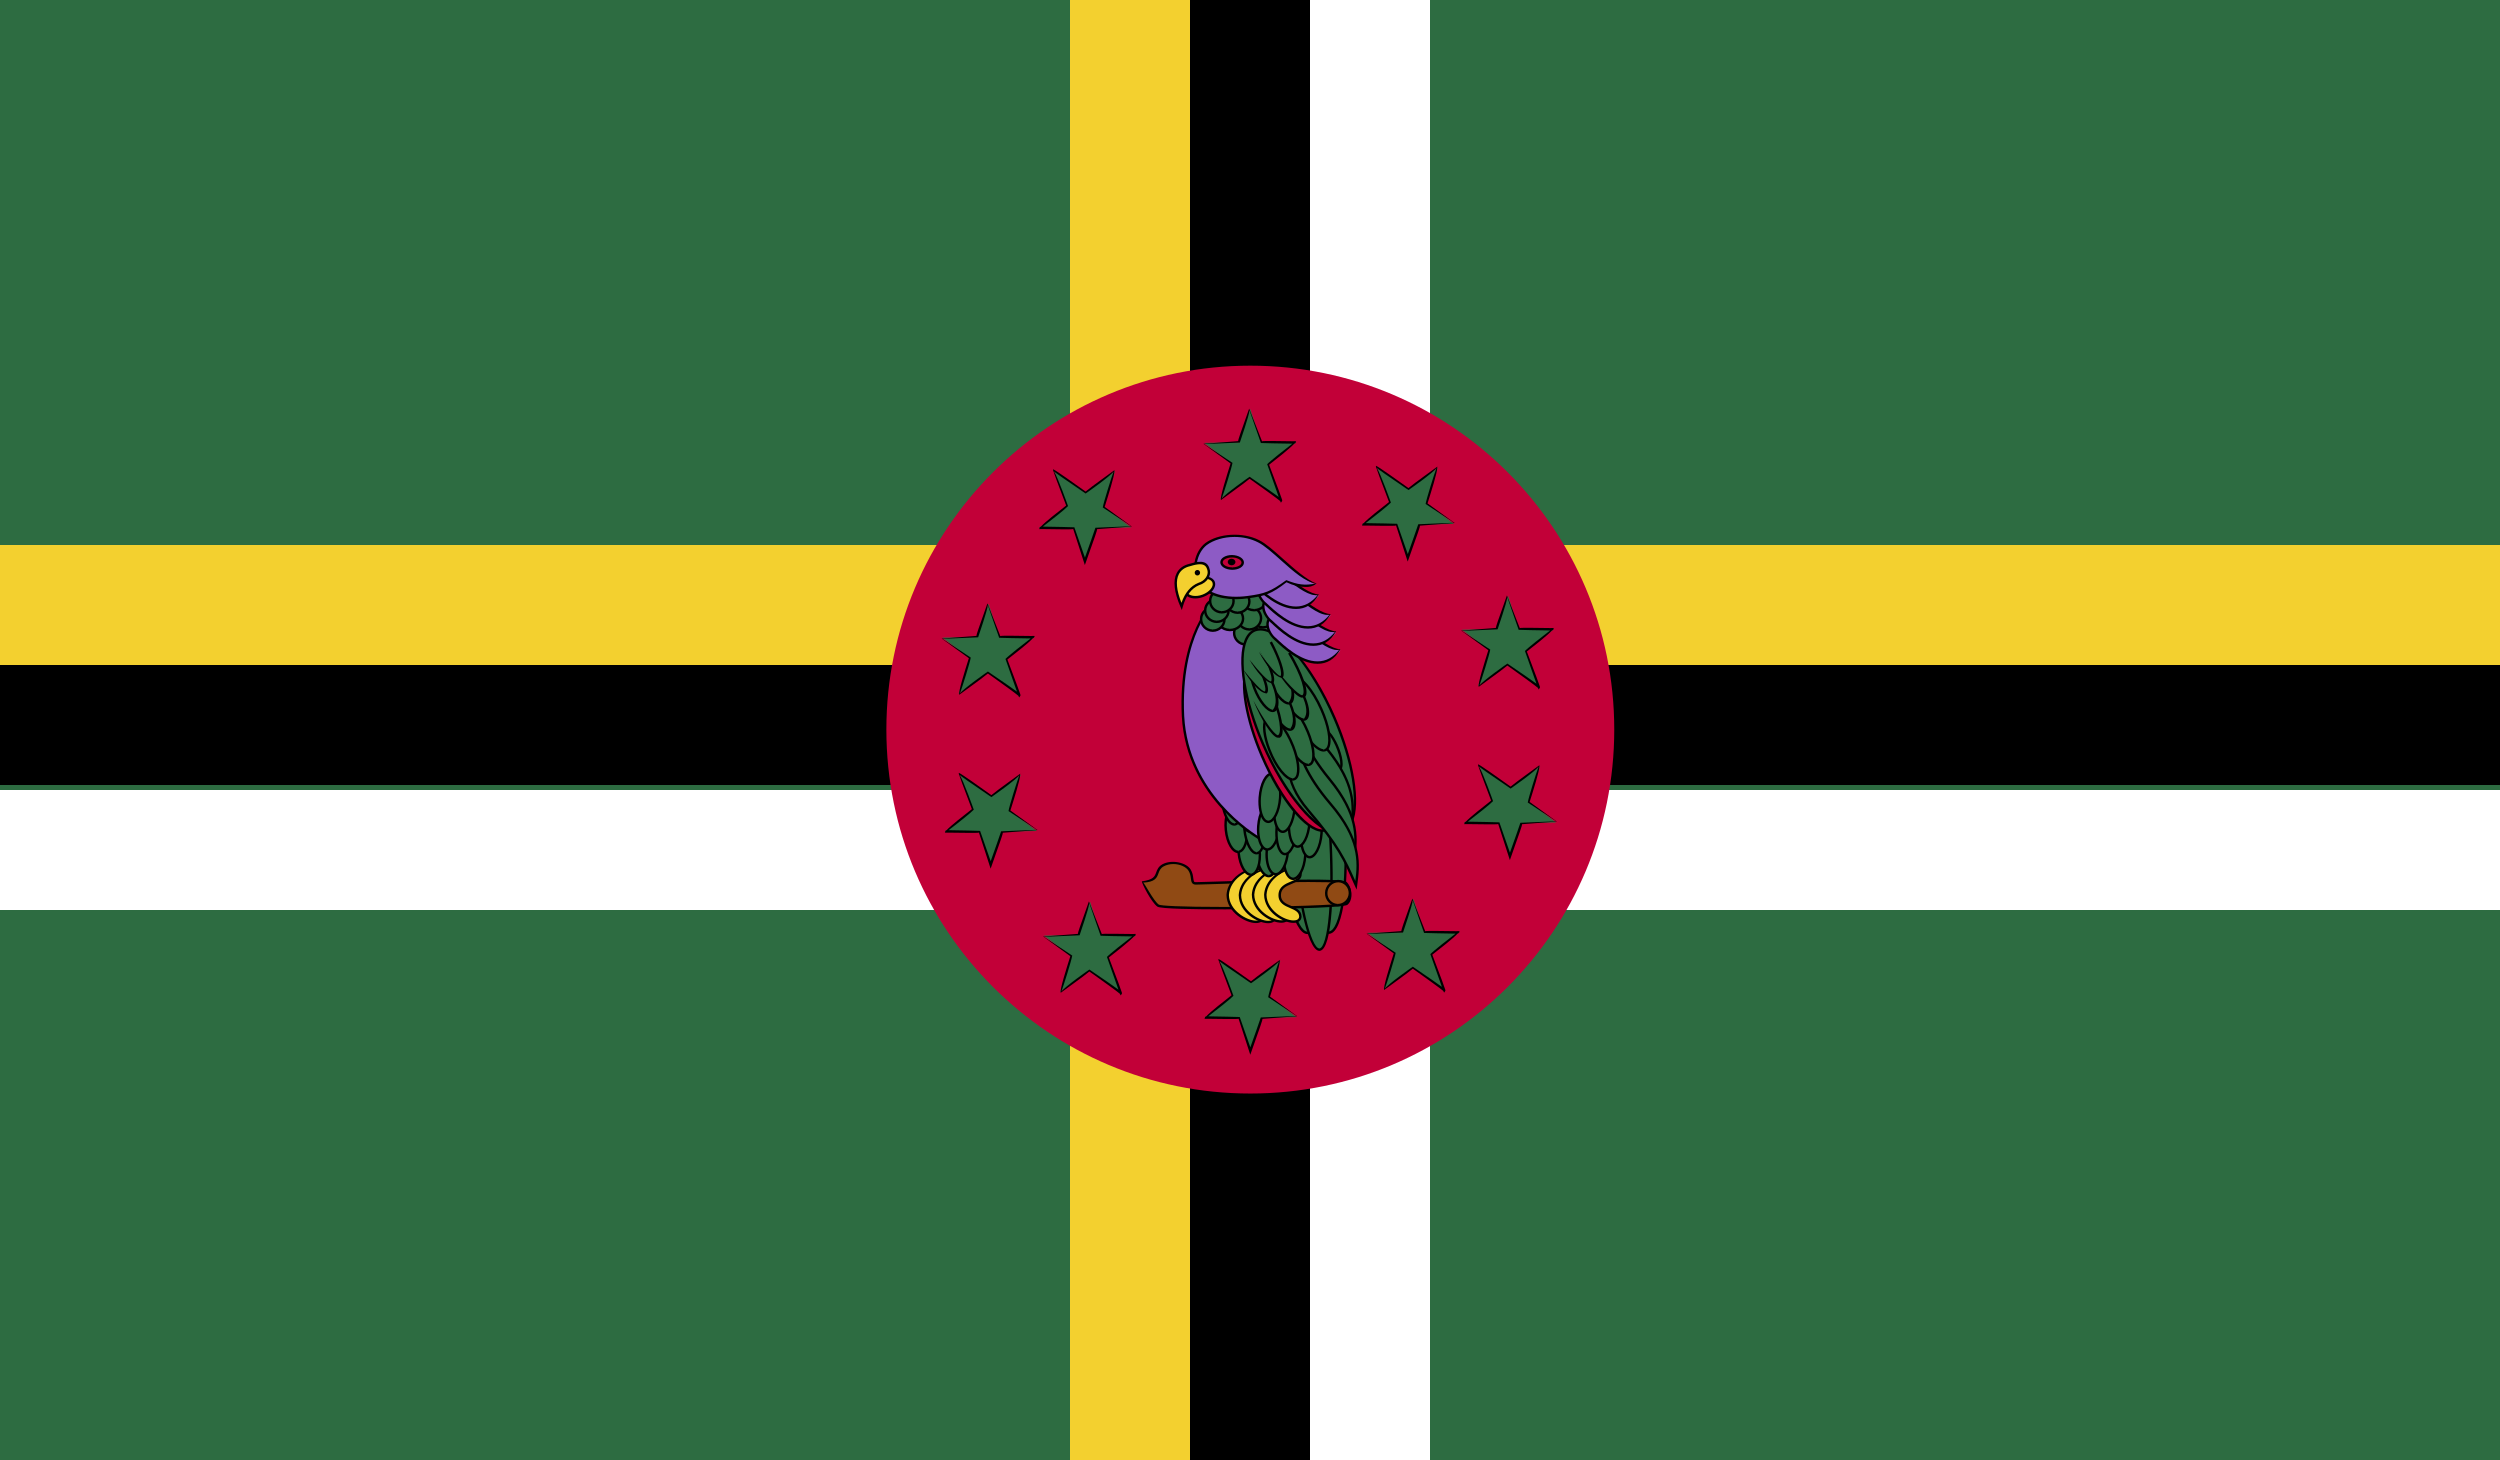 <?xml version="1.0" encoding="UTF-8" standalone="no"?>
<svg width="500px" height="292px" viewBox="0 0 500 292" version="1.1" xmlns="http://www.w3.org/2000/svg" xmlns:xlink="http://www.w3.org/1999/xlink">
    <!-- Generator: Sketch 42 (36781) - http://www.bohemiancoding.com/sketch -->
    <title>DMA</title>
    <desc>Created with Sketch.</desc>
    <defs></defs>
    <g id="Page-1" stroke="none" stroke-width="1" fill="none" fill-rule="evenodd">
        <g id="DMA">
            <polygon id="Fill-774" fill="#2D6C41" points="0 292 500 292 500 0 0 0"></polygon>
            <polygon id="Fill-775" fill="#FFFFFF" points="0 182 500 182 500 158 0 158"></polygon>
            <polygon id="Fill-776" fill="#000000" points="0 157 500 157 500 133 0 133"></polygon>
            <polygon id="Fill-777" fill="#F3D02F" points="0 133 500 133 500 109 0 109"></polygon>
            <polygon id="Fill-778" fill="#F3D02F" points="214 292 238 292 238 0 214 0"></polygon>
            <polygon id="Fill-779" fill="#000000" points="238 292 262 292 262 0 238 0"></polygon>
            <polygon id="Fill-780" fill="#FFFFFF" points="262 292 286 292 286 0 262 0"></polygon>
            <g id="Group-1107" transform="translate(141, 37)">
                <path d="M181.852,108.92 C181.852,149.12 149.26,181.706 109.066,181.706 C68.866,181.706 36.274,149.12 36.274,108.92 C36.274,68.726 68.866,36.134 109.066,36.134 C149.26,36.134 181.852,68.726 181.852,108.92" id="Fill-781" fill="#C20038"></path>
                <path d="M106.729,51.463 C106.729,51.355 109.063,44.809 109.063,44.809 L111.187,51.355 C111.187,51.355 118.297,51.571 118.297,51.463 C118.297,51.355 112.669,55.765 112.669,55.765 C112.669,55.765 115.327,63.277 115.219,63.067 C115.111,62.845 109.063,58.555 109.063,58.555 C109.063,58.555 102.907,62.845 103.015,62.845 C103.117,62.845 105.355,55.765 105.355,55.765 L99.835,51.571 L106.729,51.463 Z" id="Fill-783" fill="#2D6C41"></path>
                <path d="M108.89,45.059 C108.866,46.091 107.036,51.221 106.97,51.509 L99.836,51.821 L105.5,55.571 C105.38,56.447 103.748,61.667 103.322,62.765 C103.988,61.799 108.704,58.499 108.92,58.355 C112.352,60.683 113.966,61.817 114.734,62.381 C114.092,60.521 112.436,55.847 112.436,55.847 C112.928,55.289 116.06,52.805 117.476,51.737 C115.61,51.737 111.176,51.605 111.176,51.605 L108.89,45.059 Z M115.184,63.545 L115.016,63.197 C114.692,62.885 111.128,60.317 108.92,58.751 C107.624,59.855 103.466,62.765 103.19,63.011 C102.974,62.429 104.282,58.355 105.116,55.685 L99.686,51.767 L106.622,51.227 C106.61,51.011 107.03,49.781 108.83,44.723 L111.41,51.263 C111.506,51.125 115.748,51.245 117.53,51.251 C117.842,51.251 118.076,51.245 118.184,51.239 L118.292,51.215 L118.22,51.239 C118.208,51.275 118.184,51.323 118.154,51.377 C118.154,51.413 118.148,51.437 118.148,51.467 L118.268,51.473 L118.148,51.467 C118.124,51.635 118.022,51.695 117.866,51.719 C116.852,52.811 114.014,55.019 112.82,55.955 C114.68,60.875 115.256,62.399 115.406,62.915 C115.424,62.933 115.43,62.945 115.436,62.957 L115.418,62.963 C115.466,63.149 115.448,63.167 115.418,63.209 L115.184,63.545 Z" id="Fill-785" fill="#000000"></path>
                <path d="M111.398,166.541 C111.398,166.655 109.064,173.195 109.064,173.195 L106.94,166.655 C106.94,166.655 99.83,166.433 99.83,166.541 C99.83,166.655 105.458,162.245 105.458,162.245 C105.458,162.245 102.8,154.733 102.908,154.943 C103.016,155.165 109.064,159.455 109.064,159.455 C109.064,159.455 115.22,155.165 115.106,155.165 C115.004,155.165 112.778,162.245 112.778,162.245 L118.292,166.433 L111.398,166.541 Z" id="Fill-787" fill="#2D6C41"></path>
                <path d="M100.649,166.265 C102.515,166.271 106.949,166.403 106.949,166.403 L109.067,172.463 C109.643,170.849 111.095,166.757 111.155,166.493 L118.289,166.187 L112.631,162.437 C112.745,161.561 114.377,156.347 114.797,155.243 C114.137,156.209 109.421,159.509 109.205,159.653 C104.573,156.509 103.247,155.543 102.857,155.219 C103.619,156.305 105.689,162.161 105.689,162.161 C105.197,162.719 102.065,165.197 100.649,166.265 L100.649,166.265 Z M109.055,173.951 L106.715,166.745 C106.595,166.883 102.275,166.757 100.541,166.757 C100.211,166.757 99.983,166.757 99.899,166.769 C99.911,166.727 99.935,166.673 99.971,166.619 C99.971,166.391 100.073,166.313 100.241,166.283 C101.147,165.293 103.607,163.385 105.305,162.053 C103.445,157.139 102.875,155.615 102.725,155.099 C102.701,155.075 102.695,155.063 102.689,155.051 C102.695,155.057 102.701,155.057 102.713,155.063 C102.659,154.865 102.677,154.841 102.707,154.799 C103.331,155.057 106.973,157.667 109.205,159.257 C110.465,158.183 114.431,155.399 114.899,155.027 L115.109,154.913 L114.947,155.021 L115.097,155.177 L114.935,155.027 C114.947,155.075 114.953,155.141 114.953,155.225 L114.881,155.249 L114.953,155.225 C114.923,156.281 113.771,159.887 113.009,162.323 L118.439,166.241 L111.503,166.775 C111.515,166.991 111.095,168.227 109.295,173.279 L109.055,173.951 Z" id="Fill-789" fill="#000000"></path>
                <path d="M142.892,67.898 C142.892,68.006 140.552,74.552 140.552,74.552 L138.434,68.006 C138.434,68.006 131.324,67.79 131.324,67.898 C131.324,68.006 136.952,63.602 136.952,63.602 C136.952,63.602 134.294,56.084 134.402,56.3 C134.51,56.522 140.552,60.812 140.552,60.812 C140.552,60.812 146.714,56.522 146.6,56.522 C146.498,56.522 144.272,63.602 144.272,63.602 L149.786,67.79 L142.892,67.898 Z" id="Fill-791" fill="#2D6C41"></path>
                <path d="M132.14,67.623 C134.012,67.629 138.44,67.755 138.44,67.755 L140.558,73.821 C141.134,72.201 142.592,68.109 142.652,67.851 L149.786,67.545 L144.122,63.795 C144.242,62.919 145.874,57.705 146.294,56.601 C145.634,57.567 140.912,60.867 140.696,61.011 C136.07,57.879 134.75,56.907 134.354,56.577 C135.116,57.669 137.18,63.519 137.18,63.519 C136.688,64.077 133.556,66.555 132.14,67.623 L132.14,67.623 Z M140.54,75.315 L138.206,68.097 C138.092,68.247 133.82,68.121 132.062,68.115 C131.714,68.115 131.474,68.115 131.396,68.127 C131.408,68.085 131.426,68.031 131.468,67.977 C131.462,67.755 131.564,67.677 131.732,67.641 C132.632,66.657 135.098,64.743 136.802,63.411 C134.948,58.503 134.372,56.979 134.222,56.463 C134.192,56.433 134.186,56.421 134.18,56.409 C134.192,56.415 134.198,56.415 134.21,56.421 C134.156,56.223 134.174,56.199 134.198,56.157 C134.828,56.415 138.458,59.025 140.696,60.615 C141.956,59.541 145.928,56.757 146.396,56.379 L146.6,56.271 L146.444,56.379 L146.588,56.535 L146.432,56.385 C146.444,56.433 146.45,56.499 146.444,56.583 L146.378,56.607 L146.444,56.583 C146.42,57.639 145.268,61.239 144.506,63.681 L149.936,67.599 L143,68.133 C143.012,68.349 142.592,69.579 140.786,74.637 L140.54,75.315 Z" id="Fill-793" fill="#000000"></path>
                <path d="M163.318,127.606 C163.318,127.714 160.984,134.26 160.984,134.26 L158.866,127.714 C158.866,127.714 151.75,127.498 151.75,127.606 C151.75,127.714 157.378,123.31 157.378,123.31 C157.378,123.31 154.72,115.798 154.828,116.008 C154.936,116.23 160.984,120.52 160.984,120.52 C160.984,120.52 167.14,116.23 167.032,116.23 C166.924,116.23 164.692,123.31 164.692,123.31 L170.212,127.498 L163.318,127.606 Z" id="Fill-795" fill="#2D6C41"></path>
                <path d="M152.569,127.33 C154.441,127.336 158.875,127.468 158.875,127.468 L160.987,133.528 C161.563,131.908 163.015,127.822 163.075,127.558 L170.215,127.252 L164.551,123.502 C164.665,122.626 166.297,117.412 166.723,116.308 C166.057,117.28 161.341,120.574 161.125,120.718 C156.493,117.574 155.167,116.608 154.777,116.284 C155.539,117.37 157.609,123.226 157.609,123.226 C157.117,123.784 153.985,126.262 152.569,127.33 L152.569,127.33 Z M160.975,135.022 L158.641,127.81 C158.527,127.942 154.195,127.822 152.461,127.822 C152.131,127.822 151.897,127.822 151.819,127.834 C151.831,127.792 151.855,127.738 151.891,127.684 C151.891,127.45 151.993,127.378 152.161,127.348 C153.067,126.358 155.527,124.45 157.225,123.118 C155.365,118.204 154.795,116.68 154.645,116.164 C154.621,116.14 154.615,116.128 154.609,116.116 C154.615,116.122 154.621,116.122 154.633,116.128 C154.579,115.93 154.597,115.906 154.627,115.864 C155.251,116.122 158.893,118.732 161.125,120.322 C162.391,119.248 166.357,116.458 166.825,116.086 L167.035,115.978 L166.873,116.08 L167.023,116.236 L167.017,116.242 L166.873,116.08 L166.861,116.092 C166.873,116.14 166.879,116.206 166.879,116.29 L166.807,116.314 L166.879,116.29 C166.843,117.364 165.667,121.042 164.929,123.388 L170.359,127.306 L163.423,127.84 C163.435,128.056 163.015,129.292 161.215,134.344 L160.975,135.022 Z" id="Fill-797" fill="#000000"></path>
                <path d="M59.467,129.311 C59.467,129.425 57.133,135.971 57.133,135.971 L55.009,129.425 C55.009,129.425 47.899,129.203 47.899,129.311 C47.899,129.425 53.527,125.021 53.527,125.021 C53.527,125.021 50.869,117.503 50.977,117.713 C51.085,117.935 57.133,122.225 57.133,122.225 C57.133,122.225 63.289,117.935 63.181,117.935 C63.073,117.935 60.847,125.021 60.847,125.021 L66.361,129.203 L59.467,129.311 Z" id="Fill-799" fill="#2D6C41"></path>
                <path d="M48.718,129.035 C50.59,129.041 55.018,129.173 55.018,129.173 L57.136,135.239 C57.712,133.619 59.164,129.527 59.224,129.263 L66.358,128.957 L60.7,125.213 C60.814,124.337 62.446,119.117 62.872,118.013 C62.206,118.985 57.49,122.279 57.274,122.423 C52.636,119.279 51.316,118.313 50.926,117.989 C51.688,119.075 53.758,124.937 53.758,124.937 C53.266,125.495 50.14,127.973 48.718,129.035 L48.718,129.035 Z M57.124,136.733 L54.784,129.515 C54.67,129.647 50.338,129.527 48.61,129.527 C48.28,129.527 48.052,129.527 47.968,129.539 C47.98,129.497 48.004,129.443 48.04,129.389 C48.04,129.155 48.142,129.083 48.31,129.053 C49.216,128.069 51.676,126.161 53.374,124.829 C51.514,119.915 50.944,118.385 50.794,117.869 C50.77,117.845 50.764,117.833 50.758,117.821 C50.764,117.827 50.77,117.827 50.782,117.833 C50.728,117.635 50.746,117.611 50.776,117.569 C51.4,117.827 55.042,120.437 57.274,122.027 C58.54,120.953 62.506,118.163 62.974,117.791 L63.184,117.683 L63.022,117.785 L63.172,117.941 L63.166,117.947 L63.022,117.785 L63.01,117.797 C63.022,117.845 63.028,117.911 63.028,117.995 L62.956,118.019 L63.028,117.995 C62.992,119.069 61.816,122.753 61.078,125.099 L66.508,129.011 L59.572,129.545 C59.584,129.761 59.164,130.997 57.364,136.055 L57.124,136.733 Z" id="Fill-801" fill="#000000"></path>
                <path d="M78.322,68.596 C78.322,68.704 75.982,75.25 75.982,75.25 L73.864,68.704 C73.864,68.704 66.754,68.488 66.754,68.596 C66.754,68.704 72.382,64.3 72.382,64.3 C72.382,64.3 69.724,56.782 69.832,56.998 C69.94,57.22 75.982,61.51 75.982,61.51 C75.982,61.51 82.144,57.22 82.03,57.22 C81.928,57.22 79.696,64.3 79.696,64.3 L85.216,68.488 L78.322,68.596 Z" id="Fill-803" fill="#2D6C41"></path>
                <path d="M67.57,68.32 C69.442,68.326 73.87,68.458 73.87,68.458 L75.988,74.518 C76.564,72.898 78.022,68.806 78.082,68.548 L85.216,68.242 L79.552,64.492 C79.672,63.616 81.304,58.402 81.724,57.298 C81.064,58.264 76.336,61.564 76.126,61.708 C71.5,58.576 70.18,57.604 69.784,57.274 C70.546,58.366 72.61,64.216 72.61,64.216 C72.118,64.774 68.986,67.252 67.57,68.32 L67.57,68.32 Z M75.97,76.012 L73.636,68.794 C73.522,68.95 69.25,68.812 67.492,68.812 C67.144,68.812 66.904,68.812 66.826,68.824 C66.838,68.782 66.856,68.728 66.898,68.674 C66.892,68.458 66.994,68.374 67.162,68.338 C68.062,67.354 70.528,65.446 72.232,64.108 C70.378,59.2 69.802,57.676 69.652,57.16 C69.622,57.13 69.616,57.118 69.61,57.106 C69.622,57.112 69.628,57.112 69.64,57.118 C69.586,56.92 69.604,56.896 69.628,56.854 C70.258,57.112 73.888,59.722 76.126,61.312 C77.386,60.238 81.358,57.454 81.826,57.076 L82.03,56.968 L81.874,57.076 L82.018,57.232 L81.862,57.082 C81.874,57.13 81.88,57.196 81.874,57.28 L81.808,57.304 L81.874,57.28 C81.85,58.336 80.698,61.942 79.936,64.378 L85.366,68.296 L78.43,68.83 C78.442,69.046 78.022,70.276 76.216,75.334 L75.97,76.012 Z" id="Fill-805" fill="#000000"></path>
                <path d="M54.387,90.416 C54.387,90.308 56.721,83.762 56.721,83.762 L58.839,90.308 C58.839,90.308 65.949,90.524 65.949,90.416 C65.949,90.308 60.327,94.712 60.327,94.712 C60.327,94.712 62.979,102.23 62.871,102.014 C62.763,101.792 56.721,97.502 56.721,97.502 C56.721,97.502 50.565,101.792 50.673,101.792 C50.775,101.792 53.007,94.712 53.007,94.712 L47.487,90.524 L54.387,90.416 Z" id="Fill-807" fill="#2D6C41"></path>
                <path d="M56.549,84.012 C56.525,85.044 54.695,90.174 54.629,90.462 L47.495,90.768 L53.153,94.518 C53.033,95.394 51.401,100.614 50.981,101.712 C51.647,100.746 56.363,97.446 56.579,97.302 C60.005,99.63 61.619,100.764 62.387,101.328 C61.745,99.462 60.095,94.794 60.095,94.794 C60.587,94.236 63.719,91.758 65.135,90.69 C63.269,90.684 58.835,90.558 58.835,90.558 L56.549,84.012 Z M62.837,102.492 L62.669,102.15 C62.345,101.832 58.781,99.264 56.579,97.698 C55.283,98.802 51.125,101.712 50.849,101.958 C50.633,101.376 51.935,97.302 52.769,94.638 L47.339,90.714 L54.281,90.18 C54.269,89.964 54.689,88.734 56.489,83.676 L59.063,90.216 C59.159,90.072 63.449,90.192 65.207,90.198 C65.513,90.198 65.735,90.198 65.837,90.186 L65.945,90.168 L65.879,90.186 L65.921,90.426 L65.801,90.42 C65.783,90.582 65.687,90.642 65.543,90.672 C64.649,91.656 62.183,93.57 60.479,94.902 C62.327,99.81 62.909,101.34 63.059,101.856 C63.077,101.886 63.083,101.892 63.089,101.904 L63.071,101.91 C63.119,102.096 63.101,102.126 63.071,102.156 L62.837,102.492 Z" id="Fill-809" fill="#000000"></path>
                <path d="M74.678,150.012 C74.678,149.904 77.018,143.358 77.018,143.358 L79.136,149.904 C79.136,149.904 86.246,150.126 86.246,150.012 C86.246,149.904 80.618,154.308 80.618,154.308 C80.618,154.308 83.276,161.826 83.168,161.61 C83.066,161.394 77.018,157.104 77.018,157.104 C77.018,157.104 70.862,161.394 70.97,161.394 C71.072,161.394 73.304,154.308 73.304,154.308 L67.784,150.126 L74.678,150.012 Z" id="Fill-811" fill="#2D6C41"></path>
                <path d="M76.846,143.608 C76.816,144.64 74.986,149.77 74.92,150.058 L67.786,150.37 L73.45,154.114 C73.33,154.99 71.698,160.216 71.278,161.314 C71.944,160.348 76.66,157.048 76.876,156.904 C80.302,159.232 81.916,160.366 82.684,160.93 C82.042,159.064 80.386,154.39 80.386,154.39 C80.878,153.832 84.004,151.354 85.426,150.286 C83.56,150.286 79.126,150.154 79.126,150.154 L76.846,143.608 Z M83.134,162.088 L82.966,161.746 C82.648,161.434 79.084,158.866 76.876,157.3 C75.58,158.404 71.422,161.314 71.146,161.56 C70.93,160.978 72.226,156.904 73.066,154.234 L67.636,150.316 L74.572,149.776 C74.56,149.56 74.98,148.33 76.786,143.272 L79.366,149.812 C79.456,149.68 83.698,149.8 85.48,149.8 C85.792,149.8 86.026,149.794 86.134,149.788 L86.242,149.764 L86.17,149.788 C86.158,149.824 86.134,149.872 86.104,149.926 C86.104,149.962 86.098,149.992 86.098,150.016 L86.218,150.022 L86.098,150.016 C86.074,150.184 85.972,150.244 85.816,150.268 C84.802,151.354 81.964,153.568 80.77,154.498 C82.624,159.406 83.2,160.936 83.35,161.452 C83.374,161.482 83.38,161.488 83.386,161.494 L83.368,161.506 C83.416,161.692 83.398,161.722 83.368,161.752 L83.134,162.088 Z" id="Fill-813" fill="#000000"></path>
                <path d="M158.279,88.822 C158.279,88.714 160.619,82.168 160.619,82.168 L162.737,88.714 C162.737,88.714 169.847,88.936 169.847,88.822 C169.847,88.714 164.219,93.118 164.219,93.118 C164.219,93.118 166.877,100.636 166.769,100.426 C166.661,100.204 160.619,95.914 160.619,95.914 C160.619,95.914 154.457,100.204 154.571,100.204 C154.673,100.204 156.899,93.118 156.899,93.118 L151.385,88.936 L158.279,88.822 Z" id="Fill-815" fill="#2D6C41"></path>
                <path d="M160.447,82.418 C160.417,83.45 158.587,88.58 158.521,88.868 L151.387,89.18 L157.051,92.924 C156.931,93.8 155.299,99.026 154.879,100.124 C155.539,99.158 160.261,95.858 160.477,95.714 C163.903,98.042 165.517,99.176 166.285,99.74 C165.643,97.874 163.987,93.2 163.987,93.2 C164.479,92.642 167.605,90.164 169.027,89.096 C167.161,89.096 162.727,88.964 162.727,88.964 L160.447,82.418 Z M166.735,100.91 L166.567,100.556 C166.243,100.244 162.679,97.676 160.477,96.11 C159.181,97.214 155.029,100.118 154.747,100.37 C154.531,99.782 155.833,95.714 156.667,93.038 L151.237,89.126 L158.173,88.586 C158.161,88.37 158.581,87.14 160.387,82.082 L162.961,88.622 C163.057,88.49 167.299,88.604 169.075,88.61 C169.393,88.61 169.627,88.604 169.735,88.598 L169.843,88.574 L169.771,88.598 C169.759,88.634 169.735,88.682 169.699,88.736 L169.699,88.826 L169.819,88.832 L169.699,88.826 C169.675,88.994 169.567,89.054 169.417,89.078 C168.403,90.164 165.565,92.378 164.371,93.308 C166.231,98.234 166.807,99.758 166.957,100.274 C166.975,100.292 166.981,100.304 166.987,100.316 L166.969,100.322 C167.017,100.508 166.999,100.532 166.969,100.568 L166.735,100.91 Z" id="Fill-817" fill="#000000"></path>
                <path d="M139.365,149.455 C139.365,149.341 141.705,142.801 141.705,142.801 L143.823,149.341 C143.823,149.341 150.933,149.563 150.933,149.455 C150.933,149.341 145.305,153.751 145.305,153.751 C145.305,153.751 147.963,161.263 147.855,161.053 C147.753,160.831 141.705,156.541 141.705,156.541 C141.705,156.541 135.543,160.831 135.657,160.831 C135.765,160.831 137.985,153.751 137.985,153.751 L132.471,149.563 L139.365,149.455 Z" id="Fill-819" fill="#2D6C41"></path>
                <path d="M141.533,143.051 C141.503,144.083 139.673,149.201 139.607,149.501 L132.473,149.807 L138.137,153.557 C138.017,154.433 136.385,159.653 135.965,160.751 C136.625,159.785 141.347,156.485 141.563,156.341 C144.989,158.663 146.603,159.803 147.371,160.367 C146.729,158.507 145.073,153.833 145.073,153.833 C145.565,153.275 148.697,150.797 150.113,149.729 C148.247,149.723 143.813,149.591 143.813,149.591 L141.533,143.051 Z M147.821,161.531 L147.653,161.183 C147.329,160.871 143.765,158.303 141.563,156.737 C140.267,157.841 136.115,160.745 135.833,160.997 C135.617,160.409 136.919,156.341 137.753,153.671 L132.323,149.753 L139.259,149.219 C139.247,149.003 139.667,147.767 141.473,142.715 L144.047,149.249 C144.137,149.111 148.487,149.237 150.221,149.237 C150.509,149.237 150.719,149.237 150.821,149.225 L150.929,149.207 L150.863,149.225 L150.905,149.465 L150.785,149.459 C150.761,149.627 150.665,149.687 150.521,149.711 C149.615,150.701 147.155,152.615 145.457,153.941 C147.317,158.861 147.893,160.385 148.037,160.901 C148.061,160.925 148.067,160.931 148.073,160.943 L148.055,160.949 C148.103,161.135 148.085,161.159 148.055,161.195 L147.821,161.531 Z" id="Fill-821" fill="#000000"></path>
                <path d="M60.094,93.065 L60.442,93.065 L60.094,93.065 Z" id="Fill-823" fill="#3D9546"></path>
                <path d="M122.748,137.174 L123.096,137.174 L122.748,137.174 Z" id="Fill-825" fill="#3D9546"></path>
                <path d="M104.485,207.182 L104.839,207.182 L104.485,207.182 Z" id="Fill-827" fill="#3D9546"></path>
                <path d="M16.887,207.182 L17.235,207.182 L16.887,207.182 Z" id="Fill-829" fill="#3D9546"></path>
                <path d="M0.89,135.369 L1.238,135.369 L0.89,135.369 Z" id="Fill-831" fill="#3D9546"></path>
                <path d="M192.803,5.127 L192.449,5.127 L192.803,5.127 Z" id="Fill-833" fill="#3D9546"></path>
                <path d="M217.951,73.541 L217.603,73.541 L217.951,73.541 Z" id="Fill-835" fill="#3D9546"></path>
                <path d="M155.572,123.598 L155.224,123.598 L155.572,123.598 Z" id="Fill-837" fill="#3D9546"></path>
                <path d="M96.973,73.541 L96.619,73.541 L96.973,73.541 Z" id="Fill-839" fill="#3D9546"></path>
                <path d="M118.6,6.135 L118.252,6.135 L118.6,6.135 Z" id="Fill-841" fill="#3D9546"></path>
                <path d="M117.51,106.781 C119.898,106.529 122.526,115.901 123.372,127.721 C124.212,139.535 122.958,149.315 120.57,149.567 C118.176,149.819 115.554,140.435 114.708,128.627 C113.874,116.807 115.122,107.027 117.51,106.781" id="Fill-843" fill="#2D6C41"></path>
                <path d="M117.604,107.021 C115.564,107.225 114.058,115.949 114.952,128.609 C115.84,140.999 118.522,149.327 120.478,149.327 L120.478,149.573 L120.544,149.321 C122.518,149.117 124.03,140.393 123.124,127.739 C122.242,115.349 119.554,107.021 117.604,107.021 L117.604,107.021 Z M120.478,149.819 C117.556,149.819 115.198,138.905 114.466,128.645 C113.71,118.007 114.634,106.835 117.484,106.535 L117.49,106.535 C120.526,106.535 122.878,117.443 123.616,127.703 C124.372,138.335 123.454,149.507 120.598,149.813 L120.478,149.819 Z" id="Fill-845" fill="#000000"></path>
                <path d="M121.775,106.735 C124.301,106.471 127.043,115.837 127.889,127.651 C128.735,139.465 127.379,149.257 124.847,149.521 C122.321,149.785 119.585,140.419 118.733,128.605 C117.887,116.791 119.243,106.999 121.775,106.735" id="Fill-847" fill="#2D6C41"></path>
                <path d="M121.881,106.975 C119.703,107.197 118.071,115.927 118.977,128.587 C119.871,140.965 122.679,149.281 124.743,149.281 L124.743,149.527 L124.821,149.275 C126.915,149.059 128.553,140.329 127.641,127.669 C126.759,115.291 123.951,106.975 121.881,106.975 L121.881,106.975 Z M124.743,149.773 C121.671,149.773 119.229,138.871 118.491,128.617 C117.729,117.991 118.737,106.807 121.749,106.489 L121.755,106.489 C124.959,106.489 127.395,117.385 128.133,127.633 C128.895,138.265 127.887,149.449 124.875,149.767 L124.743,149.773 Z" id="Fill-849" fill="#000000"></path>
                <path d="M119.642,105.621 C121.664,105.411 124.04,115.821 124.952,128.883 C125.858,141.945 124.958,152.709 122.936,152.925 C120.914,153.135 118.538,142.725 117.626,129.663 C116.72,116.595 117.62,105.837 119.642,105.621" id="Fill-851" fill="#2D6C41"></path>
                <path d="M119.704,105.862 C118.048,106.036 116.914,115.846 117.868,129.646 C118.828,143.428 121.234,152.686 122.872,152.686 L122.872,152.932 L122.908,152.68 C124.528,152.506 125.668,142.702 124.708,128.902 C123.748,115.12 121.342,105.862 119.704,105.862 L119.704,105.862 Z M122.872,153.172 C120.37,153.172 118.174,141.07 117.382,129.682 C116.578,118.102 117.088,105.652 119.614,105.382 L119.62,105.382 C122.206,105.382 124.402,117.484 125.194,128.866 C125.998,140.446 125.488,152.896 122.962,153.166 L122.872,153.172 Z" id="Fill-853" fill="#000000"></path>
                <path d="M87.61,139.277 C91.324,139.127 89.716,137.141 91.588,136.079 C93.466,135.023 96.136,135.719 96.934,137.045 C97.732,138.365 97.09,139.655 98.122,139.679 C99.154,139.697 127.204,138.521 128.218,139.631 C129.226,140.735 129.388,142.913 128.344,143.771 C127.294,144.623 91.834,145.019 90.616,144.125 C89.392,143.231 87.604,139.499 87.61,139.277" id="Fill-855" fill="#904A14"></path>
                <path d="M93.656,135.809 C92.942,135.809 92.27,135.977 91.706,136.289 C91.058,136.661 90.878,137.147 90.692,137.663 C90.38,138.527 90.05,139.421 87.62,139.523 C87.92,139.589 89.642,143.117 90.758,143.921 C91.118,144.137 94.796,144.389 104,144.389 C115.718,144.389 127.478,143.993 128.198,143.573 C128.54,143.297 128.756,142.805 128.798,142.193 C128.864,141.317 128.564,140.375 128.036,139.793 C127.892,139.679 126.872,139.403 120.686,139.403 C114.242,139.403 105.338,139.691 100.88,139.847 C99.386,139.895 98.39,139.925 98.15,139.925 C97.328,139.913 97.25,139.295 97.172,138.695 C97.118,138.233 97.046,137.705 96.722,137.171 C96.242,136.373 94.982,135.809 93.656,135.809 M104,144.875 C98.168,144.875 91.094,144.779 90.47,144.323 C89.234,143.417 87.356,139.667 87.368,139.271 C89.702,138.947 89.936,138.305 90.236,137.489 C90.434,136.943 90.662,136.325 91.466,135.869 C93.284,134.855 96.272,135.473 97.142,136.913 C97.52,137.543 97.598,138.149 97.658,138.635 C97.742,139.289 97.79,139.433 98.126,139.433 L98.132,139.433 C98.396,139.433 99.386,139.409 100.862,139.355 C105.326,139.205 114.242,138.911 120.686,138.911 C127.886,138.911 128.228,139.283 128.396,139.463 C129.014,140.141 129.362,141.221 129.29,142.229 C129.236,142.973 128.954,143.591 128.498,143.957 C127.652,144.647 111.32,144.875 104,144.875" id="Fill-857" fill="#000000"></path>
                <path d="M107.426,142.014 C107.354,144.816 111.506,144.018 111.56,146.364 C111.434,148.842 104.606,146.514 104.546,141.972 C104.822,137.436 111.512,135.198 111.59,137.79 C111.65,139.938 107.492,139.206 107.426,142.014" id="Fill-859" fill="#F3D02F"></path>
                <path d="M110.168,136.94 C108.38,136.94 104.984,138.854 104.786,141.992 C104.834,145.118 108.356,147.122 110.186,147.122 C110.684,147.122 111.284,146.99 111.32,146.348 C111.29,145.412 110.462,145.064 109.508,144.65 C108.398,144.176 107.144,143.642 107.186,142.01 C107.216,140.36 108.566,139.802 109.652,139.346 C110.72,138.908 111.368,138.596 111.35,137.798 C111.326,137.084 110.696,136.94 110.168,136.94 M110.186,147.614 C108.14,147.614 104.348,145.478 104.3,141.98 C104.6,137.102 111.758,135.14 111.836,137.786 C111.866,138.962 110.834,139.388 109.838,139.802 C108.74,140.258 107.702,140.69 107.666,142.022 C107.636,143.324 108.638,143.75 109.694,144.2 C110.72,144.632 111.776,145.082 111.806,146.354 C111.77,147.152 111.158,147.614 110.186,147.614" id="Fill-861" fill="#000000"></path>
                <path d="M109.869,142.043 C109.803,144.845 113.949,144.053 114.003,146.393 C113.877,148.877 107.055,146.543 106.989,142.007 C107.271,137.471 113.955,135.227 114.033,137.819 C114.099,139.973 109.941,139.241 109.869,142.043" id="Fill-863" fill="#F3D02F"></path>
                <path d="M112.617,136.969 C110.829,136.969 107.427,138.883 107.229,142.027 C107.277,145.147 110.799,147.157 112.623,147.157 C113.127,147.157 113.727,147.025 113.763,146.377 C113.739,145.441 112.911,145.093 111.951,144.679 C110.841,144.211 109.587,143.671 109.623,142.039 C109.665,140.395 110.955,139.855 112.095,139.387 C113.163,138.943 113.817,138.631 113.793,137.827 C113.769,137.113 113.139,136.969 112.617,136.969 M112.623,147.643 C110.583,147.643 106.797,145.507 106.743,142.015 C107.049,137.143 114.195,135.157 114.279,137.815 C114.315,138.997 113.283,139.423 112.281,139.843 C111.183,140.293 110.145,140.725 110.115,142.051 C110.085,143.353 111.087,143.785 112.143,144.235 C113.163,144.667 114.219,145.117 114.249,146.383 C114.213,147.181 113.601,147.643 112.623,147.643" id="Fill-865" fill="#000000"></path>
                <path d="M112.494,141.943 C112.422,144.751 116.574,143.953 116.628,146.299 C116.502,148.777 109.674,146.443 109.614,141.907 C109.896,137.371 116.58,135.133 116.658,137.725 C116.718,139.873 112.56,139.141 112.494,141.943" id="Fill-867" fill="#F3D02F"></path>
                <path d="M115.239,136.875 C113.451,136.875 110.055,138.789 109.857,141.927 C109.899,145.053 113.427,147.057 115.257,147.057 C115.749,147.057 116.355,146.925 116.385,146.283 C116.361,145.347 115.533,144.999 114.573,144.585 C113.469,144.111 112.209,143.577 112.251,141.939 C112.287,140.289 113.577,139.755 114.717,139.281 C115.785,138.843 116.439,138.531 116.415,137.733 C116.391,137.019 115.761,136.875 115.239,136.875 M115.257,147.549 C113.205,147.549 109.419,145.407 109.365,141.915 C109.671,137.043 116.817,135.063 116.901,137.721 C116.937,138.897 115.905,139.323 114.903,139.737 C113.805,140.193 112.767,140.625 112.737,141.951 C112.707,143.259 113.709,143.685 114.765,144.135 C115.785,144.567 116.847,145.017 116.871,146.289 C116.835,147.087 116.229,147.549 115.257,147.549" id="Fill-869" fill="#000000"></path>
                <path d="M114.938,141.979 C114.872,144.781 119.018,143.989 119.072,146.329 C118.952,148.807 112.124,146.479 112.058,141.937 C112.34,137.407 119.024,135.163 119.108,137.755 C119.168,139.903 115.01,139.171 114.938,141.979" id="Fill-871" fill="#F3D02F"></path>
                <path d="M117.686,136.904 C115.898,136.904 112.502,138.818 112.304,141.956 C112.352,145.082 115.874,147.086 117.698,147.086 C118.196,147.086 118.802,146.954 118.832,146.312 C118.808,145.376 117.98,145.028 117.02,144.614 C115.91,144.146 114.656,143.606 114.692,141.974 C114.734,140.324 116.084,139.766 117.17,139.31 C118.232,138.872 118.886,138.56 118.868,137.762 C118.838,137.048 118.208,136.904 117.686,136.904 M117.698,147.578 C115.652,147.578 111.866,145.442 111.818,141.944 C112.118,137.066 119.264,135.092 119.354,137.75 C119.384,138.926 118.352,139.352 117.356,139.772 C116.258,140.222 115.214,140.654 115.184,141.986 C115.154,143.288 116.156,143.72 117.212,144.17 C118.232,144.602 119.288,145.052 119.318,146.318 C119.282,147.116 118.676,147.578 117.698,147.578" id="Fill-873" fill="#000000"></path>
                <path d="M126.656,139.219 C127.964,139.237 129.002,140.335 128.978,141.655 C128.948,142.981 127.862,144.043 126.554,144.025 C125.252,144.007 124.214,142.909 124.244,141.589 C124.274,140.257 125.348,139.201 126.656,139.219" id="Fill-875" fill="#904A14"></path>
                <path d="M126.653,139.465 C125.471,139.465 124.511,140.419 124.487,141.589 C124.475,142.171 124.685,142.723 125.087,143.137 C125.477,143.545 126.005,143.773 126.557,143.779 L126.587,144.025 L126.587,143.779 C127.745,143.779 128.705,142.825 128.735,141.649 C128.741,141.067 128.525,140.515 128.123,140.101 C127.733,139.699 127.211,139.471 126.653,139.465 M126.587,144.271 L126.551,144.271 C125.861,144.259 125.219,143.977 124.739,143.479 C124.247,142.969 123.983,142.297 124.001,141.583 C124.025,140.143 125.207,138.973 126.623,138.973 C127.349,138.985 127.991,139.261 128.477,139.759 C128.969,140.269 129.233,140.947 129.221,141.661 C129.191,143.095 128.009,144.271 126.587,144.271" id="Fill-877" fill="#000000"></path>
                <path d="M111.896,128.947 C113.048,128.779 114.212,130.705 114.488,133.267 C114.764,135.817 114.038,138.037 112.886,138.211 C111.734,138.379 110.57,136.453 110.294,133.891 C110.024,131.335 110.744,129.121 111.896,128.947" id="Fill-879" fill="#2D6C41"></path>
                <path d="M112.04,129.182 C111.032,129.326 110.258,131.24 110.54,133.868 C110.816,136.406 111.896,137.978 112.742,137.978 L112.742,138.224 L112.85,137.972 C113.75,137.828 114.53,135.92 114.242,133.292 C113.972,130.754 112.886,129.182 112.04,129.182 L112.04,129.182 Z M112.742,138.47 C111.488,138.47 110.33,136.514 110.054,133.916 C109.76,131.198 110.558,128.906 111.86,128.708 L111.872,128.708 C113.3,128.708 114.452,130.658 114.728,133.244 C115.022,135.962 114.23,138.254 112.922,138.452 L112.742,138.47 Z" id="Fill-881" fill="#000000"></path>
                <path d="M108.328,128.666 C109.48,128.498 110.644,130.424 110.92,132.986 C111.19,135.542 110.47,137.756 109.318,137.93 C108.16,138.098 106.996,136.172 106.726,133.61 C106.456,131.054 107.17,128.84 108.328,128.666" id="Fill-883" fill="#2D6C41"></path>
                <path d="M108.472,128.9 C107.464,129.044 106.69,130.958 106.972,133.586 C107.236,136.124 108.322,137.696 109.174,137.696 L109.174,137.942 L109.282,137.69 C110.182,137.546 110.956,135.638 110.674,133.01 C110.404,130.472 109.318,128.9 108.472,128.9 L108.472,128.9 Z M109.174,138.188 C107.914,138.188 106.756,136.232 106.486,133.634 C106.192,130.91 106.99,128.624 108.292,128.426 L108.304,128.426 C109.732,128.426 110.884,130.376 111.16,132.962 C111.448,135.686 110.656,137.972 109.354,138.17 L109.174,138.188 Z" id="Fill-885" fill="#000000"></path>
                <path d="M105.767,124.102 C106.925,123.928 108.089,125.854 108.359,128.416 C108.635,130.972 107.915,133.186 106.757,133.36 C105.605,133.534 104.441,131.602 104.165,129.046 C103.895,126.484 104.615,124.27 105.767,124.102" id="Fill-887" fill="#2D6C41"></path>
                <path d="M105.914,124.336 C104.906,124.474 104.132,126.388 104.414,129.022 C104.684,131.554 105.764,133.126 106.61,133.126 L106.61,133.372 L106.718,133.12 C107.624,132.976 108.398,131.068 108.116,128.44 C107.846,125.908 106.766,124.336 105.914,124.336 L105.914,124.336 Z M106.61,133.618 C105.362,133.618 104.204,131.662 103.928,129.07 C103.64,126.34 104.432,124.048 105.734,123.862 L105.746,123.862 C107.186,123.862 108.326,125.806 108.602,128.392 C108.896,131.116 108.098,133.402 106.79,133.6 L106.61,133.618 Z" id="Fill-889" fill="#000000"></path>
                <path d="M109.342,123.422 C110.458,123.248 111.598,125.39 111.898,128.21 C112.198,131.036 111.538,133.46 110.428,133.634 C109.312,133.808 108.172,131.666 107.872,128.846 C107.572,126.032 108.226,123.596 109.342,123.422" id="Fill-891" fill="#2D6C41"></path>
                <path d="M109.471,123.656 C108.535,123.794 107.809,125.948 108.115,128.822 C108.403,131.558 109.477,133.4 110.299,133.4 L110.299,133.646 L110.389,133.394 C111.247,133.262 111.961,131.15 111.655,128.234 C111.361,125.498 110.293,123.656 109.471,123.656 L109.471,123.656 Z M110.299,133.886 C109.081,133.886 107.929,131.732 107.629,128.87 C107.311,125.876 108.049,123.38 109.303,123.182 L109.315,123.182 C110.695,123.182 111.841,125.33 112.141,128.186 C112.459,131.18 111.721,133.676 110.467,133.874 L110.299,133.886 Z" id="Fill-893" fill="#000000"></path>
                <path d="M114.363,123.785 C115.479,123.617 116.607,125.621 116.889,128.261 C117.171,130.907 116.499,133.187 115.389,133.367 C114.273,133.535 113.145,131.531 112.863,128.891 C112.581,126.239 113.253,123.953 114.363,123.785" id="Fill-895" fill="#3D9546"></path>
                <path d="M114.495,124.019 C113.541,124.157 112.815,126.137 113.109,128.867 C113.391,131.495 114.441,133.133 115.257,133.133 L115.257,133.379 L115.353,133.127 C116.211,132.989 116.937,131.009 116.643,128.285 C116.367,125.651 115.311,124.019 114.495,124.019 L114.495,124.019 Z M115.257,133.619 C114.039,133.619 112.905,131.597 112.623,128.915 C112.323,126.095 113.073,123.731 114.327,123.545 L114.339,123.545 C115.719,123.545 116.847,125.561 117.129,128.237 C117.429,131.051 116.679,133.403 115.425,133.607 L115.257,133.619 Z" id="Fill-897" fill="#000000"></path>
                <path d="M111.621,122.133 C112.737,121.965 113.865,123.969 114.147,126.609 C114.429,129.255 113.751,131.535 112.647,131.715 C111.525,131.883 110.403,129.879 110.115,127.239 C109.839,124.587 110.505,122.307 111.621,122.133" id="Fill-899" fill="#3D9546"></path>
                <path d="M111.753,122.367 C110.805,122.505 110.073,124.491 110.361,127.215 C110.643,129.843 111.699,131.481 112.515,131.481 L112.515,131.727 L112.611,131.475 C113.469,131.337 114.195,129.357 113.901,126.633 C113.625,124.005 112.569,122.367 111.753,122.367 L111.753,122.367 Z M112.515,131.967 C111.297,131.967 110.163,129.945 109.875,127.263 C109.581,124.449 110.331,122.091 111.585,121.893 L111.597,121.893 C112.977,121.893 114.105,123.909 114.387,126.585 C114.687,129.399 113.937,131.751 112.683,131.955 L112.515,131.967 Z" id="Fill-901" fill="#000000"></path>
                <path d="M108.164,119.748 C109.274,119.58 110.402,121.584 110.684,124.224 C110.966,126.87 110.294,129.15 109.184,129.33 C108.068,129.498 106.94,127.494 106.658,124.848 C106.37,122.202 107.048,119.916 108.164,119.748" id="Fill-903" fill="#3D9546"></path>
                <path d="M108.296,119.983 C107.354,120.115 106.61,122.131 106.904,124.819 C107.186,127.459 108.236,129.097 109.052,129.097 L109.052,129.343 L109.148,129.091 C110.006,128.953 110.732,126.973 110.438,124.249 C110.162,121.615 109.106,119.983 108.296,119.983 L108.296,119.983 Z M109.052,129.583 C107.834,129.583 106.7,127.561 106.418,124.867 C106.112,122.059 106.862,119.701 108.128,119.509 L108.14,119.509 C109.52,119.509 110.642,121.525 110.93,124.201 C111.224,127.015 110.474,129.367 109.22,129.571 L109.052,129.583 Z" id="Fill-905" fill="#000000"></path>
                <path d="M104.953,118.307 C106.069,118.133 107.203,120.137 107.479,122.783 C107.767,125.429 107.089,127.709 105.979,127.883 C104.863,128.051 103.735,126.047 103.453,123.407 C103.171,120.761 103.837,118.475 104.953,118.307" id="Fill-907" fill="#2D6C41"></path>
                <path d="M105.091,118.541 C104.131,118.679 103.405,120.653 103.699,123.383 C103.975,126.011 105.031,127.649 105.847,127.649 L105.847,127.895 L105.943,127.643 C106.789,127.511 107.527,125.495 107.233,122.813 C106.963,120.167 105.907,118.541 105.091,118.541 L105.091,118.541 Z M105.847,128.135 C104.629,128.135 103.495,126.113 103.213,123.425 C102.913,120.617 103.663,118.253 104.917,118.067 L104.929,118.067 C106.321,118.067 107.443,120.083 107.725,122.759 C108.025,125.573 107.281,127.925 106.015,128.123 L105.847,128.135 Z" id="Fill-909" fill="#000000"></path>
                <path d="M101.912,83.356 C101.912,83.356 94.802,89.524 95.6,106.234 C96.5,123.028 111.314,130.93 111.314,130.93 C111.314,130.93 115.094,126.16 114.656,112.666 C113.6,92.932 106.598,84.214 106.598,84.214 L101.912,83.356 Z" id="Fill-911" fill="#8D5BC5"></path>
                <path d="M101.868,83.596 C101.97,83.632 95.064,89.884 95.844,106.222 C96.672,121.654 109.524,129.61 111.24,130.606 C111.876,129.646 114.798,124.528 114.414,112.672 C113.376,93.262 106.482,84.454 106.41,84.364 L101.868,83.596 Z M111.378,131.242 L111.204,131.146 C111.054,131.062 96.252,122.992 95.358,106.24 C94.566,89.614 101.682,83.23 101.748,83.17 L106.644,83.968 C106.86,84.148 113.856,93.064 114.9,112.654 C115.338,126.088 111.666,130.882 111.504,131.08 L111.378,131.242 Z" id="Fill-913" fill="#000000"></path>
                <path d="M118.265,129.475 C119.435,129.511 120.233,131.617 120.047,134.179 C119.861,136.747 118.763,138.799 117.593,138.763 C116.417,138.727 115.625,136.615 115.811,134.059 C115.997,131.491 117.095,129.439 118.265,129.475" id="Fill-915" fill="#2D6C41"></path>
                <path d="M118.257,129.721 C117.339,129.721 116.247,131.467 116.055,134.077 C115.923,135.829 116.265,137.425 116.925,138.157 C117.135,138.385 117.363,138.511 117.603,138.517 L117.621,138.763 L117.621,138.517 C118.521,138.517 119.613,136.771 119.805,134.161 C119.931,132.409 119.589,130.813 118.935,130.081 C118.725,129.847 118.497,129.727 118.257,129.721 M117.621,139.009 L117.585,139.009 C117.213,138.997 116.859,138.817 116.565,138.481 C115.809,137.647 115.425,135.943 115.569,134.041 C115.761,131.347 116.937,129.229 118.239,129.229 C118.641,129.241 119.001,129.421 119.295,129.757 C120.051,130.591 120.429,132.295 120.291,134.197 C120.093,136.891 118.923,139.009 117.621,139.009" id="Fill-917" fill="#000000"></path>
                <path d="M114.803,128.561 C115.973,128.597 116.771,130.703 116.585,133.265 C116.399,135.833 115.301,137.885 114.131,137.849 C112.955,137.813 112.163,135.707 112.349,133.145 C112.535,130.577 113.639,128.525 114.803,128.561" id="Fill-919" fill="#2D6C41"></path>
                <path d="M114.794,128.807 C113.876,128.807 112.784,130.553 112.592,133.163 C112.466,134.915 112.808,136.511 113.462,137.243 C113.672,137.471 113.9,137.597 114.14,137.603 L114.158,137.849 L114.158,137.603 C115.058,137.603 116.15,135.857 116.342,133.247 C116.468,131.495 116.126,129.899 115.472,129.167 C115.262,128.933 115.034,128.813 114.794,128.807 M114.158,138.095 L114.122,138.095 C113.75,138.083 113.396,137.903 113.096,137.567 C112.346,136.733 111.962,135.029 112.106,133.127 C112.304,130.433 113.474,128.315 114.776,128.315 C115.178,128.327 115.538,128.507 115.832,128.843 C116.588,129.677 116.966,131.381 116.828,133.283 C116.63,135.977 115.46,138.095 114.158,138.095" id="Fill-921" fill="#000000"></path>
                <path d="M113.104,123.61 C114.268,123.646 115.072,125.746 114.886,128.314 C114.7,130.882 113.596,132.934 112.432,132.898 C111.256,132.862 110.464,130.75 110.65,128.194 C110.836,125.626 111.934,123.574 113.104,123.61" id="Fill-923" fill="#2D6C41"></path>
                <path d="M113.095,123.856 C112.177,123.856 111.085,125.602 110.893,128.212 C110.761,129.964 111.109,131.56 111.763,132.292 C111.973,132.52 112.201,132.646 112.441,132.652 L112.459,132.898 L112.459,132.652 C113.359,132.652 114.451,130.906 114.643,128.296 C114.769,126.544 114.427,124.948 113.767,124.216 C113.557,123.982 113.335,123.862 113.095,123.856 M112.459,133.144 L112.423,133.144 C112.051,133.132 111.697,132.952 111.403,132.616 C110.647,131.782 110.263,130.078 110.407,128.176 C110.605,125.476 111.775,123.364 113.077,123.364 C113.479,123.376 113.833,123.556 114.133,123.886 C114.883,124.726 115.267,126.43 115.129,128.332 C114.931,131.026 113.761,133.144 112.459,133.144" id="Fill-925" fill="#000000"></path>
                <path d="M116.737,123.58 C117.865,123.604 118.603,125.92 118.399,128.746 C118.195,131.578 117.109,133.852 115.987,133.822 C114.865,133.798 114.115,131.482 114.325,128.656 C114.529,125.83 115.615,123.556 116.737,123.58" id="Fill-927" fill="#2D6C41"></path>
                <path d="M116.731,123.826 C115.867,123.826 114.775,125.812 114.565,128.674 C114.421,130.696 114.775,132.544 115.447,133.282 C115.615,133.474 115.801,133.576 115.993,133.576 L116.005,133.822 L116.005,133.576 C116.875,133.576 117.949,131.632 118.159,128.728 C118.303,126.706 117.955,124.858 117.283,124.12 C117.109,123.928 116.923,123.826 116.731,123.826 M116.005,134.068 L115.981,134.068 C115.651,134.062 115.351,133.906 115.081,133.612 C114.313,132.766 113.923,130.816 114.079,128.638 C114.355,124.84 116.401,122.446 117.643,123.79 C118.411,124.63 118.801,126.586 118.645,128.764 C118.429,131.734 117.271,134.068 116.005,134.068" id="Fill-929" fill="#000000"></path>
                <path d="M121.617,124.834 C122.739,124.864 123.501,127.036 123.303,129.688 C123.111,132.34 122.037,134.464 120.915,134.44 C119.787,134.41 119.031,132.232 119.229,129.586 C119.421,126.934 120.495,124.804 121.617,124.834" id="Fill-931" fill="#2D6C41"></path>
                <path d="M121.612,125.08 C120.724,125.08 119.668,126.898 119.47,129.604 C119.338,131.446 119.68,133.162 120.328,133.876 C120.514,134.08 120.712,134.188 120.922,134.188 L120.94,134.44 L120.94,134.188 C121.804,134.188 122.86,132.376 123.064,129.67 C123.196,127.828 122.848,126.112 122.206,125.398 C122.014,125.188 121.816,125.086 121.612,125.08 M120.94,134.686 L120.91,134.686 C120.568,134.674 120.244,134.506 119.968,134.2 C119.224,133.384 118.84,131.56 118.984,129.568 C119.188,126.772 120.334,124.588 121.594,124.588 C121.966,124.6 122.29,124.762 122.566,125.068 C123.31,125.89 123.694,127.708 123.55,129.7 C123.346,132.496 122.2,134.686 120.94,134.686" id="Fill-933" fill="#000000"></path>
                <path d="M119.215,122.719 C120.337,122.749 121.093,124.921 120.895,127.579 C120.703,130.225 119.635,132.349 118.513,132.325 C117.385,132.295 116.629,130.117 116.827,127.471 C117.019,124.819 118.087,122.689 119.215,122.719" id="Fill-935" fill="#2D6C41"></path>
                <path d="M119.209,122.965 C118.321,122.965 117.265,124.783 117.067,127.489 C116.935,129.331 117.277,131.047 117.925,131.761 C118.111,131.965 118.315,132.073 118.519,132.079 L118.537,132.325 L118.537,132.079 C119.401,132.079 120.457,130.261 120.655,127.561 C120.793,125.719 120.445,124.003 119.803,123.283 C119.611,123.079 119.413,122.971 119.209,122.965 M118.537,132.571 L118.507,132.571 C118.165,132.559 117.841,132.391 117.565,132.091 C116.821,131.269 116.437,129.445 116.581,127.453 C116.785,124.615 117.913,122.473 119.191,122.473 C119.563,122.485 119.887,122.647 120.163,122.953 C120.907,123.781 121.291,125.593 121.141,127.591 C120.937,130.381 119.791,132.571 118.537,132.571" id="Fill-937" fill="#000000"></path>
                <path d="M116.233,119.754 C117.355,119.784 118.111,121.956 117.919,124.614 C117.727,127.26 116.653,129.384 115.531,129.36 C114.403,129.336 113.647,127.152 113.845,124.506 C114.037,121.854 115.111,119.724 116.233,119.754" id="Fill-939" fill="#2D6C41"></path>
                <path d="M116.227,120 C115.339,120 114.283,121.818 114.085,124.524 C113.953,126.372 114.295,128.088 114.949,128.802 C115.129,129.006 115.333,129.114 115.537,129.114 L115.555,129.36 L115.555,129.114 C116.419,129.114 117.475,127.296 117.679,124.596 C117.811,122.748 117.463,121.032 116.821,120.318 C116.629,120.114 116.431,120.006 116.227,120 M115.555,129.606 L115.525,129.606 C115.189,129.6 114.865,129.432 114.589,129.126 C113.839,128.31 113.455,126.486 113.599,124.488 C113.803,121.692 114.949,119.508 116.209,119.508 C116.581,119.52 116.905,119.682 117.181,119.988 C117.925,120.81 118.309,122.634 118.165,124.626 C117.961,127.416 116.815,129.606 115.555,129.606" id="Fill-941" fill="#000000"></path>
                <path d="M113.338,117.762 C114.46,117.792 115.216,119.964 115.018,122.616 C114.826,125.268 113.758,127.392 112.636,127.368 C111.508,127.338 110.752,125.16 110.95,122.514 C111.142,119.862 112.204,117.732 113.338,117.762" id="Fill-943" fill="#2D6C41"></path>
                <path d="M113.332,118.008 C112.45,118.008 111.388,119.826 111.19,122.532 C111.058,124.374 111.4,126.09 112.048,126.804 C112.234,127.008 112.438,127.116 112.642,127.122 L112.66,127.368 L112.66,127.122 C113.524,127.122 114.58,125.304 114.778,122.598 C114.916,120.756 114.574,119.046 113.926,118.326 C113.734,118.122 113.536,118.014 113.332,118.008 M112.66,127.614 L112.63,127.614 C112.288,127.602 111.964,127.434 111.688,127.134 C110.944,126.312 110.56,124.488 110.704,122.496 C110.908,119.658 112.036,117.516 113.314,117.516 C113.686,117.528 114.01,117.69 114.286,117.996 C115.03,118.824 115.414,120.642 115.264,122.634 C115.06,125.424 113.914,127.614 112.66,127.614" id="Fill-945" fill="#000000"></path>
                <path d="M109.735,95.127 C112.825,93.933 118.585,100.539 122.593,109.893 C126.601,119.247 127.351,127.791 124.255,128.991 C121.165,130.179 115.411,123.567 111.397,114.219 C107.389,104.865 106.639,96.315 109.735,95.127" id="Fill-947" fill="#C20038"></path>
                <path d="M110.511,95.233 C110.265,95.233 110.031,95.275 109.821,95.359 C109.293,95.563 108.879,96.019 108.579,96.715 C107.271,99.823 108.495,106.819 111.627,114.121 C115.515,123.187 121.239,129.889 124.167,128.761 C124.695,128.557 125.115,128.101 125.409,127.393 C126.717,124.285 125.493,117.295 122.367,109.987 C118.761,101.581 113.661,95.233 110.511,95.233 M123.483,129.367 C120.093,129.367 114.921,123.043 111.171,114.313 C107.997,106.891 106.767,99.745 108.129,96.529 C108.483,95.701 108.993,95.149 109.647,94.897 C112.851,93.655 118.743,100.285 122.817,109.801 C125.997,117.211 127.215,124.363 125.859,127.585 C125.511,128.413 125.001,128.965 124.341,129.217 C124.077,129.319 123.783,129.367 123.483,129.367" id="Fill-949" fill="#000000"></path>
                <path d="M112.418,92.438 C113.864,92.468 115.022,93.524 114.998,94.796 C114.974,96.068 113.786,97.082 112.334,97.058 C110.894,97.034 109.742,95.978 109.766,94.706 C109.79,93.428 110.978,92.414 112.418,92.438" id="Fill-951" fill="#3D9546"></path>
                <path d="M112.412,92.684 C111.086,92.684 110.03,93.59 110.006,94.712 C109.988,95.84 111.038,96.788 112.34,96.812 L112.388,97.058 L112.388,96.812 C113.666,96.812 114.734,95.906 114.752,94.79 C114.776,93.656 113.726,92.708 112.412,92.684 M112.388,97.304 L112.334,97.304 C110.756,97.274 109.496,96.104 109.52,94.7 C109.544,93.314 110.822,92.192 112.37,92.192 C114.002,92.228 115.268,93.392 115.238,94.796 C115.214,96.182 113.936,97.304 112.388,97.304" id="Fill-953" fill="#000000"></path>
                <path d="M114.387,89.174 C115.683,89.198 116.715,90.248 116.691,91.526 C116.673,92.804 115.599,93.812 114.303,93.794 C113.007,93.77 111.981,92.72 111.999,91.442 C112.023,90.164 113.091,89.15 114.387,89.174" id="Fill-955" fill="#3D9546"></path>
                <path d="M114.381,89.42 C113.205,89.42 112.263,90.326 112.245,91.448 C112.239,92 112.443,92.522 112.833,92.918 C113.223,93.308 113.751,93.542 114.309,93.542 L114.351,93.794 L114.351,93.542 C115.485,93.542 116.427,92.636 116.445,91.52 C116.457,90.968 116.247,90.446 115.857,90.05 C115.467,89.654 114.945,89.426 114.381,89.42 M114.351,94.04 L114.297,94.04 C113.613,94.028 112.965,93.746 112.485,93.26 C112.005,92.768 111.747,92.12 111.759,91.436 C111.783,90.05 112.941,88.928 114.345,88.928 C115.083,88.94 115.731,89.222 116.205,89.708 C116.691,90.2 116.949,90.842 116.931,91.532 C116.913,92.912 115.755,94.04 114.351,94.04" id="Fill-957" fill="#000000"></path>
                <path d="M111.223,89.115 C112.525,89.139 113.557,90.195 113.533,91.473 C113.509,92.739 112.441,93.759 111.139,93.741 C109.849,93.717 108.823,92.661 108.841,91.383 C108.865,90.111 109.933,89.091 111.223,89.115" id="Fill-959" fill="#3D9546"></path>
                <path d="M111.217,89.362 C110.041,89.362 109.105,90.268 109.081,91.39 C109.069,92.524 109.993,93.478 111.145,93.49 L111.187,93.742 L111.187,93.49 C112.327,93.49 113.269,92.584 113.287,91.468 C113.299,90.916 113.089,90.394 112.699,89.992 C112.309,89.596 111.781,89.368 111.223,89.362 L111.217,89.362 Z M111.187,93.988 L111.139,93.988 C109.717,93.958 108.577,92.788 108.595,91.378 C108.619,89.992 109.777,88.87 111.181,88.87 C111.919,88.882 112.567,89.164 113.047,89.656 C113.533,90.142 113.791,90.79 113.773,91.48 C113.749,92.86 112.591,93.988 111.187,93.988 L111.187,93.988 Z" id="Fill-961" fill="#000000"></path>
                <path d="M111.92,86.865 C113.276,86.889 114.356,87.879 114.332,89.073 C114.314,90.273 113.198,91.227 111.842,91.203 C110.492,91.179 109.406,90.189 109.43,88.989 C109.448,87.789 110.564,86.841 111.92,86.865" id="Fill-963" fill="#2D6C41"></path>
                <path d="M111.914,87.112 C110.672,87.112 109.688,87.958 109.67,88.99 C109.664,89.458 109.85,89.908 110.192,90.262 C110.606,90.694 111.206,90.946 111.848,90.958 L111.896,91.204 L111.896,90.958 C113.09,90.958 114.074,90.112 114.092,89.068 C114.098,88.606 113.912,88.162 113.57,87.802 C113.162,87.376 112.556,87.124 111.914,87.112 Z M111.896,91.45 L111.842,91.45 C111.074,91.432 110.342,91.126 109.838,90.604 C109.406,90.154 109.172,89.578 109.19,88.984 C109.202,87.682 110.408,86.62 111.872,86.62 C112.694,86.638 113.42,86.944 113.924,87.466 C114.356,87.916 114.59,88.492 114.578,89.08 C114.56,90.382 113.354,91.45 111.896,91.45 L111.896,91.45 Z" id="Fill-965" fill="#000000"></path>
                <path d="M111.644,84.123 C113,84.147 114.074,85.137 114.056,86.337 C114.038,87.531 112.922,88.485 111.56,88.461 C110.21,88.437 109.13,87.447 109.148,86.247 C109.172,85.047 110.288,84.099 111.644,84.123" id="Fill-967" fill="#2D6C41"></path>
                <path d="M111.638,84.369 C110.384,84.369 109.412,85.197 109.394,86.253 C109.376,87.315 110.354,88.197 111.566,88.215 L111.614,88.461 L111.614,88.215 C112.802,88.215 113.792,87.369 113.816,86.331 C113.828,85.269 112.856,84.387 111.644,84.369 L111.638,84.369 Z M111.614,88.707 L111.56,88.707 C110.072,88.677 108.884,87.573 108.902,86.241 C108.926,84.921 110.114,83.877 111.596,83.877 C113.132,83.907 114.32,85.005 114.302,86.343 C114.278,87.669 113.096,88.707 111.614,88.707 L111.614,88.707 Z" id="Fill-969" fill="#000000"></path>
                <path d="M108.205,87.269 C109.501,87.293 110.533,88.349 110.509,89.621 C110.485,90.893 109.417,91.913 108.121,91.889 C106.825,91.871 105.799,90.815 105.817,89.537 C105.841,88.259 106.909,87.245 108.205,87.269" id="Fill-971" fill="#2D6C41"></path>
                <path d="M108.199,87.515 C107.023,87.515 106.087,88.421 106.063,89.543 C106.057,90.095 106.261,90.617 106.651,91.013 C107.041,91.415 107.569,91.637 108.127,91.643 L108.169,91.889 L108.169,91.643 C109.303,91.643 110.245,90.737 110.263,89.615 C110.275,89.069 110.065,88.547 109.675,88.145 C109.285,87.749 108.763,87.521 108.199,87.515 M108.169,92.141 L108.115,92.141 C107.431,92.129 106.783,91.847 106.303,91.355 C105.823,90.863 105.565,90.215 105.577,89.531 C105.601,88.145 106.759,87.023 108.163,87.023 C108.901,87.035 109.543,87.317 110.023,87.803 C110.509,88.295 110.767,88.943 110.749,89.627 C110.725,91.007 109.567,92.141 108.169,92.141" id="Fill-973" fill="#000000"></path>
                <path d="M108.914,84.358 C110.204,84.382 111.236,85.414 111.218,86.668 C111.194,87.916 110.126,88.906 108.83,88.888 C107.54,88.864 106.508,87.826 106.526,86.578 C106.544,85.33 107.612,84.334 108.914,84.358" id="Fill-975" fill="#2D6C41"></path>
                <path d="M108.908,84.604 C107.732,84.604 106.784,85.492 106.766,86.584 C106.754,87.7 107.678,88.624 108.836,88.642 L108.866,88.888 L108.866,88.642 C110.006,88.642 110.954,87.754 110.972,86.662 C110.99,85.546 110.06,84.622 108.908,84.604 M108.866,89.134 L108.83,89.134 C107.402,89.104 106.262,87.964 106.28,86.572 C106.304,85.222 107.468,84.112 108.872,84.112 C110.342,84.142 111.482,85.282 111.458,86.674 C111.434,88.024 110.27,89.134 108.866,89.134" id="Fill-977" fill="#000000"></path>
                <path d="M105.041,84.381 C106.481,84.411 107.639,85.467 107.615,86.739 C107.591,88.011 106.403,89.025 104.951,89.001 C103.511,88.983 102.359,87.927 102.383,86.649 C102.407,85.371 103.595,84.357 105.041,84.381" id="Fill-979" fill="#2D6C41"></path>
                <path d="M105.035,84.627 C103.709,84.627 102.641,85.533 102.623,86.655 C102.617,87.153 102.815,87.639 103.181,88.017 C103.631,88.479 104.273,88.743 104.957,88.755 L105.005,89.001 L105.005,88.755 C106.283,88.755 107.351,87.855 107.369,86.739 C107.387,85.599 106.343,84.651 105.035,84.627 M105.005,89.247 L104.951,89.247 C104.135,89.235 103.367,88.911 102.833,88.359 C102.371,87.885 102.125,87.273 102.137,86.643 C102.161,85.257 103.439,84.135 104.993,84.135 C106.625,84.171 107.885,85.341 107.855,86.751 C107.831,88.125 106.553,89.247 105.005,89.247" id="Fill-981" fill="#000000"></path>
                <path d="M109.852,80.695 C111.208,80.719 112.282,81.709 112.264,82.909 C112.24,84.103 111.13,85.063 109.768,85.033 C108.418,85.009 107.332,84.019 107.356,82.825 C107.38,81.619 108.49,80.671 109.852,80.695" id="Fill-983" fill="#2D6C41"></path>
                <path d="M109.846,80.941 C108.592,80.941 107.62,81.769 107.602,82.825 C107.59,83.293 107.776,83.737 108.118,84.091 C108.532,84.523 109.132,84.775 109.774,84.787 L109.834,85.033 L109.834,84.787 C111.016,84.787 112,83.941 112.024,82.903 C112.036,81.841 111.064,80.959 109.852,80.941 L109.846,80.941 Z M109.834,85.279 L109.762,85.279 C108.994,85.261 108.268,84.955 107.764,84.433 C107.332,83.983 107.104,83.407 107.116,82.813 C107.134,81.493 108.322,80.449 109.804,80.449 C111.34,80.479 112.528,81.583 112.51,82.915 C112.486,84.217 111.28,85.279 109.834,85.279 L109.834,85.279 Z" id="Fill-985" fill="#000000"></path>
                <path d="M106.57,81.017 C107.866,81.041 108.898,82.073 108.88,83.321 C108.856,84.569 107.782,85.565 106.486,85.541 C105.196,85.517 104.164,84.485 104.188,83.237 C104.212,81.983 105.274,80.993 106.57,81.017" id="Fill-987" fill="#2D6C41"></path>
                <path d="M106.564,81.264 C105.37,81.264 104.452,82.134 104.428,83.244 C104.422,83.778 104.626,84.288 105.016,84.672 C105.406,85.068 105.928,85.29 106.492,85.296 L106.534,85.542 L106.534,85.296 C107.674,85.296 108.616,84.408 108.634,83.316 C108.652,82.206 107.722,81.282 106.564,81.264 M106.534,85.788 L106.48,85.788 C105.796,85.776 105.148,85.5 104.668,85.02 C104.188,84.54 103.93,83.904 103.942,83.232 C103.966,81.858 105.1,80.772 106.528,80.772 C107.998,80.802 109.144,81.942 109.12,83.328 C109.096,84.678 107.938,85.788 106.534,85.788" id="Fill-989" fill="#000000"></path>
                <path d="M101.602,84.51 C102.898,84.534 103.93,85.59 103.906,86.868 C103.882,88.134 102.814,89.154 101.518,89.13 C100.222,89.112 99.196,88.056 99.214,86.778 C99.238,85.506 100.306,84.486 101.602,84.51" id="Fill-991" fill="#2D6C41"></path>
                <path d="M101.596,84.756 C100.42,84.756 99.484,85.662 99.46,86.784 C99.454,87.336 99.658,87.858 100.048,88.254 C100.438,88.65 100.966,88.878 101.524,88.884 L101.566,89.13 L101.566,88.884 C102.7,88.884 103.642,87.978 103.66,86.862 C103.672,86.31 103.462,85.788 103.072,85.386 C102.682,84.99 102.16,84.762 101.596,84.756 M101.566,89.376 L101.512,89.376 C100.828,89.364 100.18,89.088 99.7,88.596 C99.22,88.104 98.962,87.456 98.974,86.772 C98.998,85.386 100.156,84.264 101.56,84.264 C102.298,84.276 102.946,84.558 103.42,85.05 C103.906,85.542 104.164,86.184 104.146,86.868 C104.122,88.254 102.964,89.376 101.566,89.376" id="Fill-993" fill="#000000"></path>
                <path d="M102.416,82.834 C103.712,82.858 104.744,83.89 104.72,85.138 C104.696,86.392 103.628,87.382 102.332,87.364 C101.042,87.34 100.01,86.302 100.034,85.054 C100.058,83.806 101.12,82.81 102.416,82.834" id="Fill-995" fill="#2D6C41"></path>
                <path d="M102.41,83.08 C101.234,83.08 100.292,83.962 100.274,85.06 C100.268,85.594 100.472,86.11 100.862,86.494 C101.252,86.89 101.78,87.112 102.338,87.118 L102.368,87.364 L102.368,87.118 C103.532,87.118 104.45,86.242 104.474,85.132 C104.486,84.598 104.276,84.088 103.892,83.704 C103.502,83.308 102.974,83.086 102.41,83.08 M102.368,87.61 L102.332,87.61 C101.642,87.598 100.994,87.322 100.514,86.842 C100.034,86.356 99.776,85.72 99.788,85.048 C99.812,83.692 100.97,82.588 102.374,82.588 C103.112,82.6 103.754,82.876 104.234,83.356 C104.714,83.836 104.978,84.466 104.96,85.144 C104.936,86.5 103.772,87.61 102.368,87.61" id="Fill-997" fill="#000000"></path>
                <path d="M103.412,80.93 C104.708,80.954 105.74,81.986 105.716,83.234 C105.692,84.488 104.624,85.484 103.328,85.46 C102.038,85.436 101.006,84.404 101.03,83.15 C101.042,81.902 102.116,80.906 103.412,80.93" id="Fill-999" fill="#2D6C41"></path>
                <path d="M103.406,81.176 C102.224,81.176 101.288,82.058 101.27,83.156 C101.264,83.696 101.468,84.206 101.858,84.59 C102.248,84.986 102.77,85.208 103.334,85.214 L103.376,85.46 L103.376,85.214 C104.51,85.214 105.452,84.32 105.47,83.228 C105.482,82.694 105.272,82.184 104.888,81.8 C104.498,81.404 103.97,81.182 103.406,81.176 M103.376,85.706 L103.322,85.706 C102.638,85.694 101.99,85.418 101.51,84.938 C101.03,84.458 100.772,83.816 100.784,83.144 C100.802,81.788 101.96,80.684 103.37,80.684 C104.108,80.696 104.75,80.972 105.23,81.452 C105.71,81.932 105.974,82.562 105.956,83.24 C105.932,84.596 104.774,85.706 103.376,85.706" id="Fill-1001" fill="#000000"></path>
                <path d="M110.074,89.027 C114.04,87.629 121.132,95.519 125.92,106.655 C130.702,117.785 131.368,127.943 127.408,129.347 C123.448,130.745 116.35,122.855 111.562,111.719 C106.78,100.589 106.114,90.425 110.074,89.027" id="Fill-1003" fill="#2D6C41"></path>
                <path d="M111.047,89.11 C110.735,89.11 110.429,89.164 110.159,89.254 C109.421,89.518 108.833,90.13 108.425,91.06 C106.775,94.834 108.125,103.096 111.785,111.628 C116.453,122.476 123.533,130.402 127.325,129.118 C128.063,128.854 128.645,128.242 129.053,127.312 C130.709,123.538 129.353,115.276 125.693,106.744 C121.367,96.694 115.073,89.11 111.047,89.11 M126.431,129.748 C122.225,129.748 115.733,122.038 111.335,111.814 C107.627,103.174 106.277,94.75 107.975,90.868 C108.443,89.8 109.121,89.104 109.991,88.798 C114.065,87.346 121.361,95.44 126.143,106.558 C129.857,115.204 131.207,123.622 129.503,127.504 C129.035,128.572 128.357,129.268 127.487,129.574 C127.163,129.694 126.803,129.748 126.431,129.748" id="Fill-1005" fill="#000000"></path>
                <path d="M123.123,108.51 C123.855,108.162 125.289,109.758 126.327,112.08 C127.365,114.39 127.605,116.556 126.873,116.904 C126.141,117.252 124.707,115.656 123.669,113.346 C122.637,111.024 122.391,108.864 123.123,108.51" id="Fill-1007" fill="#2D6C41"></path>
                <path d="M123.343,108.709 C122.767,108.955 122.797,110.779 123.889,113.245 C124.849,115.381 126.073,116.707 126.655,116.707 L126.655,116.953 L126.769,116.683 C127.231,116.461 127.207,114.637 126.103,112.177 C125.149,110.035 123.925,108.709 123.343,108.709 L123.343,108.709 Z M126.655,117.199 C125.605,117.199 124.255,115.255 123.445,113.443 C122.467,111.247 122.011,108.775 123.019,108.289 C124.441,108.325 125.743,110.167 126.553,111.979 C127.507,114.109 127.981,116.641 126.979,117.127 L126.655,117.199 Z" id="Fill-1009" fill="#000000"></path>
                <path d="M124.33,112.705 C130.546,120.277 129.76,125.083 129.112,129.145 C127.162,124.459 126.094,121.507 119.878,113.935 C113.662,106.363 116.764,101.059 117.19,98.257 C118.126,100.675 118.114,105.133 124.33,112.705" id="Fill-1011" fill="#2D6C41"></path>
                <path d="M117.211,99.106 C117.199,99.364 117.121,99.646 117.043,99.946 C116.215,102.982 114.973,107.578 120.067,113.782 C125.947,120.94 127.255,124.036 129.007,128.248 C129.595,124.348 129.865,119.83 124.141,112.858 C119.215,106.864 118.177,102.826 117.493,100.156 C117.391,99.778 117.307,99.43 117.211,99.106 L117.211,99.106 Z M129.217,130.006 L128.605,128.566 C126.847,124.324 125.581,121.264 119.689,114.088 C114.433,107.698 115.771,102.76 116.569,99.814 C116.731,99.214 116.875,98.686 116.947,98.218 C117.619,98.692 117.781,99.31 117.961,100.036 C118.639,102.664 119.665,106.642 124.519,112.552 C130.795,120.19 129.997,125.164 129.355,129.16 L129.217,130.006 Z" id="Fill-1013" fill="#000000"></path>
                <path d="M124.887,118.816 C131.109,126.388 130.317,131.194 129.675,135.262 C127.719,130.57 126.657,127.618 120.435,120.046 C114.225,112.48 117.321,107.17 117.753,104.368 C118.683,106.792 118.671,111.244 124.887,118.816" id="Fill-1015" fill="#2D6C41"></path>
                <path d="M117.773,105.223 C117.761,105.475 117.683,105.751 117.605,106.045 C116.777,109.093 115.529,113.689 120.623,119.893 C126.509,127.051 127.811,130.141 129.563,134.365 C130.157,130.459 130.427,125.941 124.697,118.975 C119.765,112.963 118.733,108.925 118.043,106.255 C117.953,105.883 117.863,105.541 117.773,105.223 L117.773,105.223 Z M129.785,136.105 L129.155,134.653 C127.397,130.417 126.131,127.357 120.245,120.205 C114.989,113.809 116.333,108.865 117.131,105.913 C117.293,105.319 117.437,104.791 117.509,104.335 C118.175,104.803 118.337,105.415 118.517,106.135 C119.195,108.769 120.215,112.741 125.075,118.663 C131.345,126.289 130.553,131.257 129.923,135.253 L129.785,136.105 Z" id="Fill-1017" fill="#000000"></path>
                <path d="M125.074,123.744 C131.446,131.178 130.75,136.002 130.192,140.082 C128.14,135.432 127.018,132.504 120.652,125.07 C114.28,117.63 117.28,112.254 117.652,109.446 C118.63,111.852 118.708,116.31 125.074,123.744" id="Fill-1019" fill="#2D6C41"></path>
                <path d="M117.691,110.303 C117.679,110.555 117.613,110.837 117.535,111.131 C116.773,114.191 115.615,118.817 120.835,124.913 C126.859,131.939 128.221,135.005 130.063,139.187 C130.579,135.269 130.753,130.745 124.891,123.905 C119.839,118.001 118.723,113.987 117.985,111.329 C117.883,110.957 117.787,110.615 117.691,110.303 L117.691,110.303 Z M130.321,140.927 L129.655,139.475 C127.813,135.281 126.481,132.251 120.463,125.225 C115.081,118.937 116.317,113.975 117.061,111.011 C117.211,110.411 117.343,109.877 117.409,109.421 C118.087,109.871 118.255,110.483 118.459,111.191 C119.185,113.813 120.283,117.767 125.257,123.587 C131.677,131.081 130.987,136.067 130.441,140.069 L130.321,140.927 Z" id="Fill-1021" fill="#000000"></path>
                <path d="M117.358,98.098 C118.81,97.726 121.474,100.768 123.292,104.902 C125.122,109.03 125.422,112.678 123.97,113.044 C122.506,113.422 119.848,110.374 118.024,106.24 C116.2,102.112 115.9,98.464 117.358,98.098" id="Fill-1023" fill="#2D6C41"></path>
                <path d="M117.613,98.309 C117.205,98.393 117.037,98.543 116.911,98.801 C116.323,100.007 116.869,103.031 118.249,106.145 C120.097,110.333 122.479,112.835 123.715,112.835 L123.715,113.075 L123.907,112.811 C124.123,112.751 124.285,112.607 124.411,112.349 C124.999,111.137 124.447,108.113 123.073,104.999 C121.249,100.871 118.819,98.309 117.613,98.309 L117.613,98.309 Z M123.715,113.321 C122.095,113.321 119.557,110.321 117.805,106.343 C116.347,103.055 115.813,99.935 116.467,98.585 C116.659,98.195 116.941,97.949 117.301,97.865 C117.313,97.859 117.325,97.859 117.337,97.859 C119.257,97.859 121.771,100.847 123.517,104.801 C124.975,108.089 125.509,111.203 124.849,112.559 C124.663,112.949 124.381,113.189 124.027,113.279 L123.715,113.321 Z" id="Fill-1025" fill="#000000"></path>
                <path d="M115.623,103.588 C116.937,103.36 119.145,105.946 120.561,109.366 C121.983,112.786 122.073,115.738 120.765,115.966 C119.451,116.188 117.243,113.602 115.821,110.188 C114.405,106.762 114.315,103.81 115.623,103.588" id="Fill-1027" fill="#2D6C41"></path>
                <path d="M115.79,103.816 C115.466,103.864 115.31,103.984 115.19,104.2 C114.656,105.166 115.01,107.59 116.048,110.092 C117.494,113.578 119.534,115.732 120.596,115.732 L120.596,115.972 L120.722,115.72 C120.92,115.69 121.076,115.564 121.196,115.348 C121.73,114.388 121.376,111.964 120.338,109.462 C118.892,105.97 116.852,103.816 115.79,103.816 L115.79,103.816 Z M120.596,116.218 C119.15,116.218 117.002,113.668 115.598,110.278 C114.47,107.56 114.146,105.088 114.764,103.966 C114.95,103.624 115.238,103.408 115.58,103.348 L115.598,103.348 C117.248,103.348 119.39,105.898 120.788,109.27 C121.916,111.988 122.246,114.466 121.628,115.582 C121.436,115.93 121.154,116.146 120.8,116.2 L120.596,116.218 Z" id="Fill-1029" fill="#000000"></path>
                <path d="M112.805,106.389 C114.119,106.197 116.279,108.825 117.629,112.269 C118.973,115.725 118.997,118.677 117.683,118.875 C116.375,119.073 114.209,116.439 112.871,112.989 C111.515,109.539 111.491,106.587 112.805,106.389" id="Fill-1031" fill="#2D6C41"></path>
                <path d="M112.945,106.623 C112.639,106.659 112.477,106.779 112.351,106.995 C111.805,107.955 112.105,110.385 113.095,112.905 C114.475,116.451 116.479,118.641 117.541,118.641 L117.541,118.887 L117.649,118.635 C117.847,118.605 118.009,118.485 118.135,118.263 C118.687,117.309 118.381,114.885 117.397,112.359 C116.011,108.813 114.007,106.623 112.945,106.623 L112.945,106.623 Z M117.541,119.133 C116.089,119.133 113.983,116.529 112.639,113.079 C111.571,110.349 111.289,107.865 111.931,106.749 C112.129,106.413 112.423,106.203 112.765,106.149 L112.783,106.149 C114.403,106.149 116.509,108.747 117.853,112.185 C118.921,114.921 119.203,117.399 118.561,118.509 C118.357,118.851 118.069,119.061 117.721,119.115 L117.541,119.133 Z" id="Fill-1033" fill="#000000"></path>
                <path d="M115.477,97.676 C116.539,97.484 118.381,99.392 119.599,101.936 C120.823,104.486 120.949,106.712 119.893,106.904 C118.837,107.096 116.989,105.188 115.771,102.638 C114.553,100.088 114.421,97.868 115.477,97.676" id="Fill-1035" fill="#2D6C41"></path>
                <path d="M115.629,97.904 C114.855,98.81 114.981,100.424 115.989,102.53 C117.213,105.086 118.887,106.676 119.739,106.676 L119.739,106.916 L119.853,106.664 C120.519,105.77 120.393,104.156 119.379,102.038 C118.155,99.488 116.481,97.904 115.629,97.904 L115.629,97.904 Z M119.739,107.162 C118.557,107.162 116.751,105.266 115.551,102.746 C114.591,100.748 114.267,98.876 114.723,97.988 C114.879,97.682 115.125,97.496 115.431,97.436 L115.449,97.436 C116.829,97.436 118.623,99.326 119.823,101.828 C120.777,103.826 121.101,105.698 120.645,106.592 C120.489,106.898 120.249,107.084 119.937,107.144 L119.739,107.162 Z" id="Fill-1037" fill="#000000"></path>
                <path d="M113.273,99.481 C114.341,99.343 116.063,101.347 117.125,103.957 C118.181,106.573 118.169,108.799 117.107,108.931 C116.033,109.069 114.311,107.065 113.249,104.449 C112.193,101.839 112.199,99.613 113.273,99.481" id="Fill-1039" fill="#2D6C41"></path>
                <path d="M113.376,99.721 C112.566,100.609 112.602,102.187 113.478,104.359 C114.564,107.035 116.154,108.691 117,108.691 L117,108.937 L117.078,108.691 C117.882,107.695 117.648,105.901 116.898,104.053 C115.806,101.371 114.222,99.721 113.376,99.721 L113.376,99.721 Z M117,109.183 C115.806,109.183 114.096,107.185 113.022,104.545 C112.194,102.499 111.99,100.615 112.494,99.757 C112.668,99.457 112.926,99.277 113.244,99.241 L113.25,99.241 C114.576,99.241 116.274,101.227 117.348,103.867 C118.182,105.907 118.386,107.791 117.882,108.655 C117.708,108.955 117.45,109.135 117.132,109.171 L117,109.183 Z" id="Fill-1041" fill="#000000"></path>
                <path d="M113.244,101.267 C115.086,105.761 115.83,109.799 114.906,110.285 C113.982,110.771 111.744,107.519 109.902,103.025 L113.244,101.267 Z" id="Fill-1043" fill="#2D6C41"></path>
                <path d="M114.926,110.555 L114.398,110.519 C113.228,110.093 111.29,107.051 109.682,103.121 C111.854,107.141 113.702,109.745 114.56,110.057 C115.412,109.745 115.028,106.271 113.018,101.363 L113.468,101.171 C115.166,105.323 116.246,109.859 115.022,110.501 L114.926,110.555 Z" id="Fill-1045" fill="#000000"></path>
                <path d="M112.969,94.201 C114.037,94.063 115.765,96.073 116.827,98.683 C117.877,101.293 117.865,103.519 116.803,103.657 C115.735,103.795 114.007,101.785 112.951,99.175 C111.889,96.571 111.901,94.339 112.969,94.201" id="Fill-1047" fill="#2D6C41"></path>
                <path d="M113.071,94.441 C112.195,95.449 112.429,97.237 113.179,99.079 C114.223,101.677 115.843,103.417 116.695,103.417 L116.695,103.663 L116.773,103.417 C117.511,102.529 117.475,100.939 116.599,98.779 C115.507,96.097 113.923,94.441 113.071,94.441 L113.071,94.441 Z M116.695,103.909 C115.501,103.909 113.797,101.911 112.723,99.271 C111.895,97.231 111.685,95.347 112.195,94.483 C112.363,94.177 112.621,94.003 112.939,93.961 L112.945,93.961 C114.271,93.961 115.975,95.953 117.049,98.587 C117.877,100.633 118.081,102.511 117.577,103.381 C117.403,103.681 117.145,103.855 116.833,103.897 L116.695,103.909 Z" id="Fill-1049" fill="#000000"></path>
                <path d="M109.998,95.648 C111.072,95.528 112.752,97.568 113.748,100.202 C114.75,102.83 114.69,105.056 113.622,105.17 C112.548,105.284 110.868,103.25 109.872,100.616 C108.87,97.988 108.924,95.762 109.998,95.648" id="Fill-1051" fill="#2D6C41"></path>
                <path d="M110.089,95.889 C109.195,96.867 109.387,98.667 110.095,100.527 C111.091,103.161 112.675,104.931 113.527,104.931 L113.527,105.177 L113.593,104.931 C114.421,103.953 114.229,102.153 113.521,100.287 C112.525,97.659 110.941,95.889 110.089,95.889 L110.089,95.889 Z M113.527,105.423 C112.333,105.423 110.659,103.395 109.639,100.707 C108.853,98.643 108.691,96.759 109.213,95.907 C109.399,95.613 109.657,95.439 109.969,95.403 L109.975,95.403 C111.295,95.403 112.963,97.431 113.977,100.113 C114.763,102.177 114.931,104.055 114.403,104.913 C114.217,105.207 113.959,105.381 113.647,105.417 L113.527,105.423 Z" id="Fill-1053" fill="#000000"></path>
                <path d="M110.045,95.174 C111.833,98.204 112.793,101.042 112.187,101.498 C111.593,101.954 109.655,99.86 107.873,96.824 L110.045,95.174 Z" id="Fill-1055" fill="#2D6C41"></path>
                <path d="M112.336,101.69 C110.794,101.582 108.988,99.212 107.662,96.95 C109.738,99.53 111.304,101.186 111.94,101.312 C112.36,101.06 111.886,98.786 109.834,95.3 L110.254,95.054 C111.604,97.328 113.266,100.988 112.336,101.69" id="Fill-1057" fill="#000000"></path>
                <path d="M111.281,93.158 C113.069,96.194 114.029,99.026 113.423,99.488 C112.829,99.944 110.885,97.85 109.109,94.814 L111.281,93.158 Z" id="Fill-1059" fill="#2D6C41"></path>
                <path d="M113.572,99.68 C112.03,99.572 110.224,97.202 108.898,94.94 C110.974,97.52 112.54,99.176 113.176,99.296 C113.596,99.05 113.122,96.77 111.07,93.284 L111.49,93.038 C112.84,95.318 114.502,98.978 113.572,99.68" id="Fill-1061" fill="#000000"></path>
                <path d="M116.836,93.586 C119.32,97.726 120.658,101.602 119.818,102.226 C118.978,102.85 116.284,99.994 113.794,95.854 L116.836,93.586 Z" id="Fill-1063" fill="#2D6C41"></path>
                <path d="M119.347,102.539 C118.129,102.299 115.759,99.599 113.587,95.981 C116.335,99.599 118.543,101.885 119.443,102.059 C120.229,101.615 119.341,98.243 116.623,93.707 L117.049,93.461 C119.341,97.283 121.081,101.591 119.965,102.419 L119.347,102.539 Z" id="Fill-1065" fill="#000000"></path>
                <path d="M113.162,91.412 C114.956,94.766 115.922,97.892 115.322,98.39 C114.728,98.894 112.784,96.584 110.99,93.236 L113.162,91.412 Z" id="Fill-1067" fill="#2D6C41"></path>
                <path d="M115.48,98.578 C113.944,98.488 112.114,95.866 110.77,93.352 C112.828,96.154 114.454,98.092 115.084,98.212 C115.492,97.936 115.018,95.398 112.948,91.528 L113.38,91.294 C114.718,93.808 116.392,97.822 115.48,98.578" id="Fill-1069" fill="#000000"></path>
                <path d="M113.004,86.561 C111.81,87.761 112.98,90.017 114.078,90.827 C115.302,91.937 122.196,99.215 127.068,93.095 C123.162,93.023 115.89,83.879 113.004,86.561" id="Fill-1071" fill="#8D5BC5"></path>
                <path d="M114.311,86.315 C113.855,86.315 113.477,86.447 113.171,86.741 C112.853,87.059 112.709,87.491 112.751,88.019 C112.829,89.033 113.561,90.143 114.221,90.629 C115.793,92.117 119.117,95.273 122.513,95.273 C124.181,95.273 125.645,94.487 126.875,92.939 C125.249,93.317 122.993,91.589 120.569,89.777 C118.289,88.073 115.931,86.315 114.311,86.315 M122.513,95.759 L122.513,95.759 C118.925,95.759 115.499,92.507 114.209,91.283 C113.189,90.473 112.355,89.249 112.265,88.061 C112.211,87.389 112.409,86.813 112.829,86.393 C114.473,84.839 117.611,86.957 120.863,89.387 C123.119,91.073 125.453,92.819 127.067,92.849 C125.933,94.919 124.331,95.759 122.513,95.759" id="Fill-1073" fill="#000000"></path>
                <path d="M112.154,82.969 C110.96,84.169 112.124,86.425 113.228,87.241 C114.452,88.351 121.346,95.623 126.212,89.509 C122.312,89.437 115.034,80.287 112.154,82.969" id="Fill-1075" fill="#8D5BC5"></path>
                <path d="M113.458,82.723 C113.002,82.723 112.63,82.861 112.324,83.149 C112.006,83.467 111.862,83.899 111.904,84.433 C111.976,85.441 112.708,86.557 113.374,87.043 C114.94,88.531 118.264,91.681 121.66,91.681 C123.328,91.681 124.792,90.901 126.022,89.353 C124.444,89.755 122.146,88.009 119.716,86.191 C117.436,84.487 115.078,82.723 113.458,82.723 M121.66,92.173 L121.66,92.173 C118.072,92.173 114.646,88.921 113.356,87.697 C112.342,86.887 111.502,85.663 111.412,84.469 C111.364,83.803 111.562,83.221 111.982,82.801 C113.638,81.241 116.764,83.371 120.01,85.801 C122.266,87.487 124.6,89.233 126.214,89.263 C125.074,91.333 123.478,92.173 121.66,92.173" id="Fill-1077" fill="#000000"></path>
                <path d="M111.064,79.529 C109.87,80.729 111.034,82.985 112.138,83.795 C113.362,84.917 120.256,92.183 125.122,86.063 C121.222,85.991 113.944,76.847 111.064,79.529" id="Fill-1079" fill="#8D5BC5"></path>
                <path d="M112.368,79.283 C111.912,79.283 111.54,79.415 111.234,79.709 C110.916,80.027 110.772,80.459 110.814,80.993 C110.892,82.007 111.624,83.117 112.278,83.597 C113.844,85.079 117.168,88.241 120.57,88.241 C122.232,88.241 123.702,87.455 124.932,85.913 C123.306,86.309 121.056,84.563 118.632,82.745 C116.346,81.041 113.988,79.283 112.368,79.283 M120.57,88.727 L120.57,88.727 C116.97,88.727 113.544,85.469 112.254,84.245 C111.252,83.447 110.418,82.229 110.322,81.035 C110.274,80.363 110.472,79.781 110.892,79.361 C112.542,77.801 115.68,79.931 118.92,82.361 C121.182,84.047 123.51,85.787 125.124,85.817 C123.99,87.887 122.388,88.727 120.57,88.727" id="Fill-1081" fill="#000000"></path>
                <path d="M108.691,75.592 C107.497,76.798 108.667,79.048 109.765,79.864 C110.995,80.98 117.889,88.246 122.755,82.132 C118.855,82.06 111.583,72.91 108.691,75.592" id="Fill-1083" fill="#8D5BC5"></path>
                <path d="M109.998,75.346 C109.542,75.346 109.164,75.484 108.858,75.772 C108.54,76.09 108.396,76.522 108.438,77.056 C108.516,78.064 109.248,79.174 109.908,79.672 C111.492,81.16 114.816,84.304 118.2,84.304 C119.868,84.304 121.332,83.524 122.562,81.976 C120.996,82.354 118.692,80.632 116.262,78.814 C113.982,77.11 111.618,75.346 109.998,75.346 M118.2,84.796 L118.2,84.796 C114.624,84.796 111.192,81.55 109.902,80.332 C108.882,79.51 108.042,78.28 107.952,77.092 C107.898,76.426 108.096,75.844 108.516,75.424 C110.166,73.864 113.304,75.994 116.556,78.424 C118.812,80.11 121.146,81.856 122.76,81.886 C121.62,83.956 120.024,84.796 118.2,84.796" id="Fill-1085" fill="#000000"></path>
                <path d="M100.195,71.824 C102.661,69.988 107.191,69.454 110.719,71.248 C113.653,72.694 118.555,78.568 122.233,79.954 C119.641,80.416 118.069,80.026 116.407,79.228 C113.137,81.598 111.973,81.958 108.643,82.42 C104.011,83.086 100.159,81.88 98.815,79.462 C97.429,77.188 98.029,73.522 100.195,71.824" id="Fill-1087" fill="#8D5BC5"></path>
                <path d="M105.911,70.389 C103.763,70.389 101.735,70.989 100.343,72.015 C98.297,73.617 97.667,77.109 99.017,79.335 C100.319,81.663 104.081,82.809 108.611,82.179 C111.935,81.717 113.039,81.369 116.261,79.029 C118.577,79.941 119.855,80.133 122.189,79.713 C120.041,79.389 117.635,77.241 115.307,75.159 C113.543,73.581 111.875,72.087 110.609,71.469 C109.223,70.761 107.597,70.389 105.911,70.389 M106.175,82.845 C102.569,82.845 99.737,81.627 98.597,79.581 C97.133,77.169 97.817,73.377 100.043,71.631 C102.677,69.663 107.513,69.351 110.831,71.031 C112.151,71.679 113.843,73.191 115.631,74.793 C117.821,76.743 120.299,78.969 122.315,79.725 C121.499,80.331 120.803,80.397 120.179,80.397 C118.835,80.397 117.677,80.115 116.303,79.455 C113.261,81.813 112.043,82.191 108.677,82.659 C107.813,82.785 106.973,82.845 106.175,82.845" id="Fill-1089" fill="#000000"></path>
                <path d="M105.445,74.25 C106.615,74.274 107.563,74.844 107.551,75.522 C107.539,76.2 106.579,76.734 105.403,76.716 C104.233,76.692 103.291,76.122 103.303,75.444 C103.315,74.766 104.275,74.232 105.445,74.25" id="Fill-1091" fill="#C20038"></path>
                <path d="M105.439,74.496 C104.395,74.496 103.555,74.928 103.543,75.45 C103.537,75.984 104.389,76.452 105.409,76.47 L105.457,76.716 L105.457,76.47 C106.453,76.47 107.293,76.038 107.305,75.516 C107.311,74.982 106.459,74.514 105.439,74.496 M105.457,76.962 L105.403,76.962 C104.071,76.932 103.045,76.266 103.057,75.438 C103.069,74.634 104.095,74.004 105.391,74.004 C106.777,74.034 107.809,74.7 107.791,75.528 C107.779,76.332 106.753,76.962 105.457,76.962" id="Fill-1093" fill="#000000"></path>
                <path d="M98.32,78.773 C99.856,78.203 101.38,78.503 101.722,79.433 C102.07,80.369 101.11,81.587 99.574,82.157 C98.044,82.727 96.52,82.433 96.178,81.497 C95.83,80.567 96.79,79.349 98.32,78.773" id="Fill-1095" fill="#F3D02F"></path>
                <path d="M99.853,78.733 C99.385,78.733 98.887,78.829 98.407,79.003 C97.027,79.519 96.115,80.623 96.403,81.409 C96.691,82.177 98.143,82.441 99.487,81.931 C100.867,81.415 101.791,80.311 101.497,79.525 C101.317,79.033 100.687,78.733 99.853,78.733 M98.041,82.693 C96.991,82.693 96.205,82.279 95.947,81.583 C95.551,80.509 96.553,79.177 98.233,78.547 C99.859,77.947 101.569,78.319 101.953,79.351 C102.355,80.425 101.347,81.763 99.661,82.387 C99.121,82.591 98.563,82.693 98.041,82.693" id="Fill-1097" fill="#000000"></path>
                <path d="M105.328,74.742 C105.748,74.748 106.09,75.054 106.084,75.414 C106.072,75.78 105.724,76.074 105.304,76.062 C104.884,76.056 104.548,75.75 104.554,75.384 C104.56,75.024 104.908,74.736 105.328,74.742" id="Fill-1099" fill="#000000"></path>
                <path d="M100.752,77.133 C100.944,78.075 100.242,79.353 98.724,79.809 C97.17,80.451 96,81.903 95.322,84.285 C92.964,78.855 94.458,76.563 96.96,76.005 C99.12,75.315 100.41,75.405 100.752,77.133" id="Fill-1101" fill="#F3D02F"></path>
                <path d="M98.986,75.85 C98.494,75.85 97.858,75.976 97.036,76.234 C95.944,76.48 95.188,77.02 94.768,77.842 C94.114,79.132 94.288,81.058 95.29,83.572 C95.992,81.55 97.114,80.212 98.632,79.582 C100.018,79.168 100.684,78.01 100.51,77.182 C100.33,76.246 99.868,75.85 98.986,75.85 L98.986,75.85 Z M95.368,85.012 L95.098,84.388 C93.814,81.43 93.556,79.15 94.336,77.626 C94.816,76.678 95.704,76.03 96.91,75.76 C99.526,74.932 100.648,75.358 100.99,77.086 C101.212,78.148 100.45,79.546 98.794,80.044 C97.294,80.668 96.196,82.12 95.554,84.352 L95.368,85.012 Z" id="Fill-1103" fill="#000000"></path>
                <path d="M98.449,76.992 C98.743,76.974 99.001,77.208 99.019,77.514 C99.037,77.82 98.809,78.084 98.509,78.096 C98.209,78.114 97.957,77.88 97.939,77.574 C97.921,77.268 98.149,77.01 98.449,76.992" id="Fill-1105" fill="#000000"></path>
            </g>
        </g>
    </g>
</svg>
